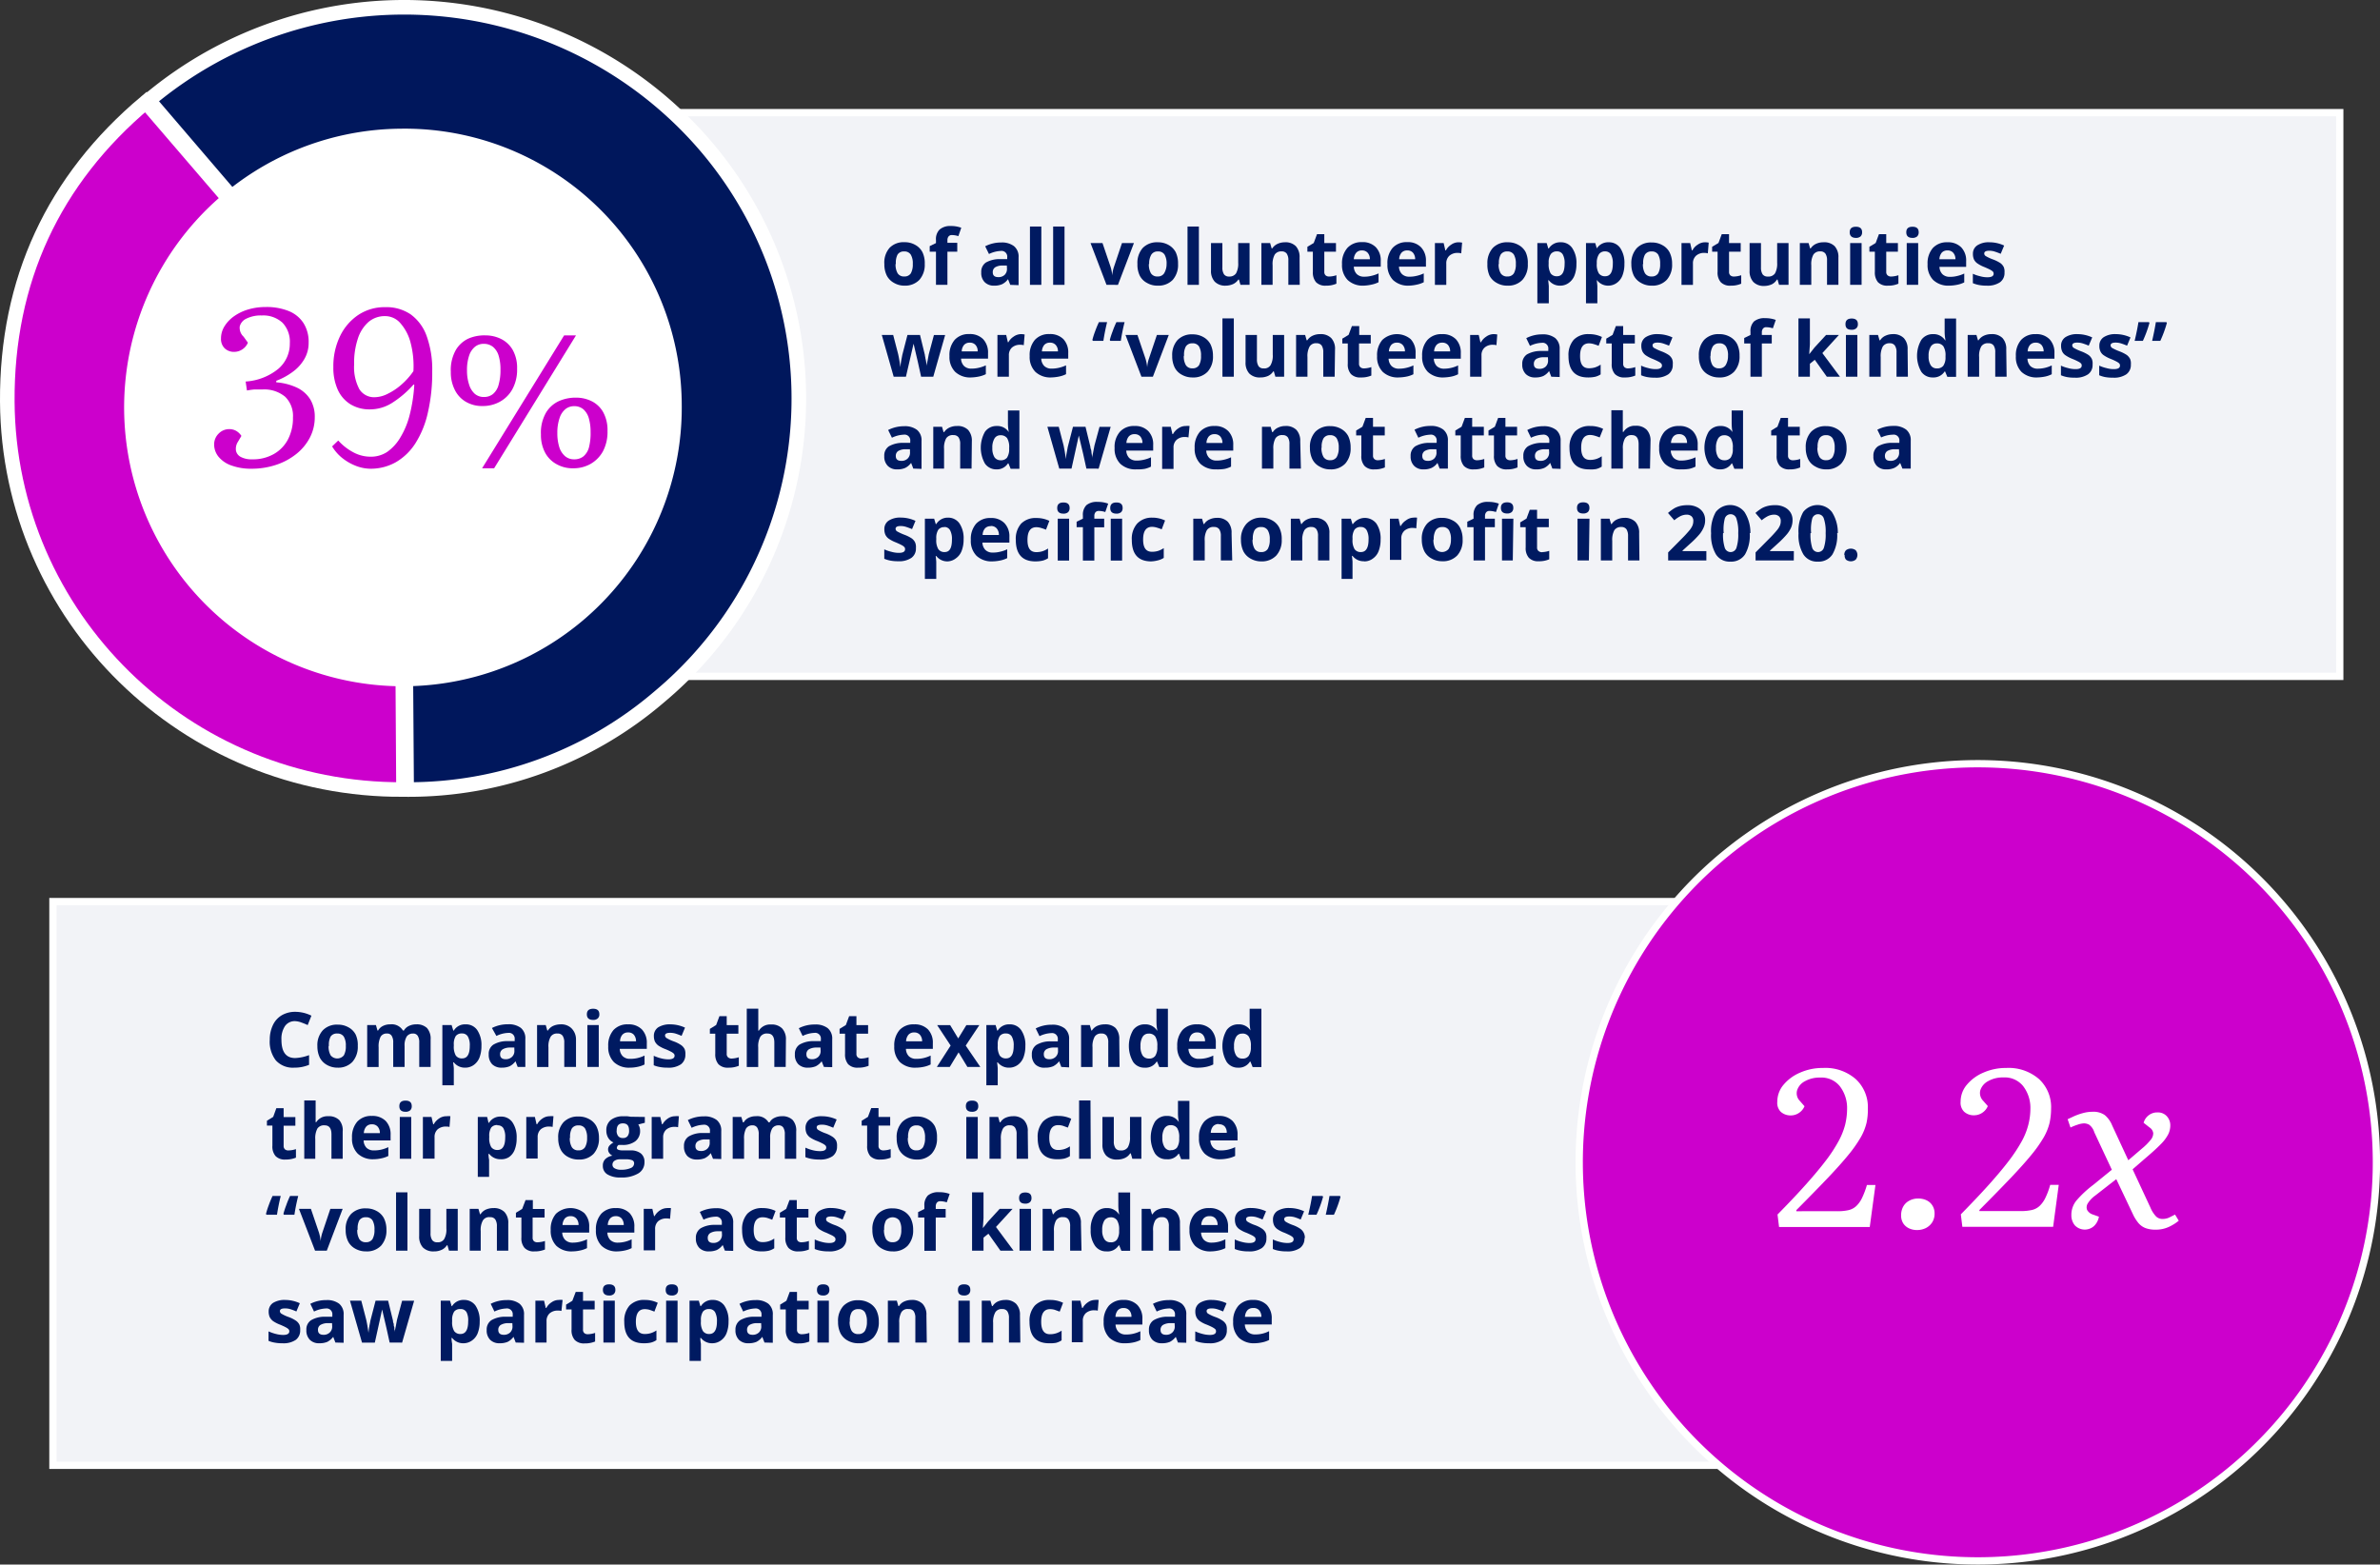 <svg xmlns="http://www.w3.org/2000/svg" viewBox="0 0 326.42 214.59"><rect x="0" y="0" width="326.42" height="214.59" fill="#333333" stroke="none"/><defs><style>.cls-1{fill:#f2f3f7;}.cls-2,.cls-7{fill:none;stroke:#fff;}.cls-3{fill:#001a61;}.cls-4{fill:#c0c;}.cls-5{fill:#fff;}.cls-6{fill:#00175c;}.cls-7{stroke-miterlimit:10;stroke-width:2px;}</style></defs><g id="Layer_2" data-name="Layer 2"><g id="Layer_1-2" data-name="Layer 1"><rect class="cls-1" x="7.26" y="123.66" width="238.4" height="77.32"/><rect class="cls-2" x="7.26" y="123.66" width="238.4" height="77.32"/><path class="cls-3" d="M40.48,140.06a1.62,1.62,0,0,0-1.39.67,3.13,3.13,0,0,0-.49,1.88c0,1.67.62,2.51,1.88,2.51a6.09,6.09,0,0,0,1.91-.4v1.33a5.25,5.25,0,0,1-2.06.39,3.13,3.13,0,0,1-2.5-1A4.19,4.19,0,0,1,37,142.6a4.58,4.58,0,0,1,.43-2,3.08,3.08,0,0,1,1.22-1.35,3.63,3.63,0,0,1,1.87-.47,5,5,0,0,1,2.19.53l-.51,1.29a8.93,8.93,0,0,0-.85-.35A2.73,2.73,0,0,0,40.48,140.06Z"/><path class="cls-3" d="M49.07,143.46a3.1,3.1,0,0,1-.74,2.19,2.66,2.66,0,0,1-2,.79,2.9,2.9,0,0,1-1.46-.36,2.44,2.44,0,0,1-1-1,3.57,3.57,0,0,1-.34-1.58,3,3,0,0,1,.74-2.18,2.67,2.67,0,0,1,2.06-.78,2.86,2.86,0,0,1,1.45.36,2.36,2.36,0,0,1,1,1A3.37,3.37,0,0,1,49.07,143.46Zm-4,0a2.38,2.38,0,0,0,.28,1.29,1.17,1.17,0,0,0,1.81,0,2.48,2.48,0,0,0,.27-1.29,2.34,2.34,0,0,0-.28-1.28,1,1,0,0,0-.9-.42,1,1,0,0,0-.91.42A2.42,2.42,0,0,0,45.11,143.46Z"/><path class="cls-3" d="M55.49,146.34H53.93V143a1.66,1.66,0,0,0-.21-.93.7.7,0,0,0-.65-.31.93.93,0,0,0-.87.44,2.9,2.9,0,0,0-.27,1.45v2.7H50.36V140.6h1.2l.21.74h.09a1.53,1.53,0,0,1,.66-.62,2.16,2.16,0,0,1,1-.22,1.79,1.79,0,0,1,1.74.84h.14a1.52,1.52,0,0,1,.68-.62,2.23,2.23,0,0,1,1-.22,2,2,0,0,1,1.48.5,2.19,2.19,0,0,1,.5,1.6v3.74H57.5V143a1.66,1.66,0,0,0-.21-.93.72.72,0,0,0-.65-.31,1,1,0,0,0-.86.41,2.31,2.31,0,0,0-.29,1.3Z"/><path class="cls-3" d="M63.82,146.44a1.92,1.92,0,0,1-1.58-.73h-.09c.06.47.09.75.09.83v2.32H60.67V140.6h1.27l.23.75h.07a1.79,1.79,0,0,1,1.62-.85,1.86,1.86,0,0,1,1.59.78,3.64,3.64,0,0,1,.58,2.18,4.36,4.36,0,0,1-.27,1.6,2.28,2.28,0,0,1-.77,1A2,2,0,0,1,63.82,146.44Zm-.46-4.69a1,1,0,0,0-.85.35,2.07,2.07,0,0,0-.27,1.18v.17a2.43,2.43,0,0,0,.27,1.32,1,1,0,0,0,.87.4c.7,0,1.05-.57,1.05-1.73a2.41,2.41,0,0,0-.26-1.27A.88.88,0,0,0,63.36,141.75Z"/><path class="cls-3" d="M71,146.34l-.3-.78h0a2.3,2.3,0,0,1-.81.69,2.77,2.77,0,0,1-1.09.19,1.79,1.79,0,0,1-1.3-.47,1.85,1.85,0,0,1-.47-1.35,1.5,1.5,0,0,1,.64-1.34,3.64,3.64,0,0,1,1.92-.48l1,0v-.25a.79.79,0,0,0-.89-.88,4,4,0,0,0-1.62.42L67.47,141a4.72,4.72,0,0,1,2.2-.51,2.72,2.72,0,0,1,1.77.5,1.84,1.84,0,0,1,.61,1.53v3.82Zm-.46-2.66-.61,0a2,2,0,0,0-1,.25.76.76,0,0,0-.34.68c0,.44.26.67.76.67a1.21,1.21,0,0,0,.87-.32,1.08,1.08,0,0,0,.33-.83Z"/><path class="cls-3" d="M79,146.34H77.39V143a1.66,1.66,0,0,0-.22-.93.8.8,0,0,0-.71-.31,1,1,0,0,0-.94.44,2.63,2.63,0,0,0-.3,1.45v2.7H73.66V140.6h1.19l.21.74h.09a1.69,1.69,0,0,1,.72-.63,2.52,2.52,0,0,1,1-.21,2,2,0,0,1,1.51.54A2.15,2.15,0,0,1,79,142.6Z"/><path class="cls-3" d="M80.49,139.12c0-.51.29-.76.86-.76s.85.25.85.76a.72.72,0,0,1-.22.57.9.9,0,0,1-.63.2C80.78,139.89,80.49,139.64,80.49,139.12Zm1.63,7.22H80.56V140.6h1.56Z"/><path class="cls-3" d="M86.36,146.44a3,3,0,0,1-2.16-.76,2.91,2.91,0,0,1-.78-2.17,3.2,3.2,0,0,1,.72-2.23,2.57,2.57,0,0,1,2-.78,2.52,2.52,0,0,1,1.89.69,2.62,2.62,0,0,1,.68,1.91v.76H85a1.51,1.51,0,0,0,.4,1,1.37,1.37,0,0,0,1,.37,4.4,4.4,0,0,0,1-.1,4.49,4.49,0,0,0,1-.35V146a3.6,3.6,0,0,1-.87.31A5.3,5.3,0,0,1,86.36,146.44Zm-.22-4.83a1,1,0,0,0-.78.31,1.43,1.43,0,0,0-.32.9h2.19a1.37,1.37,0,0,0-.3-.9A1,1,0,0,0,86.14,141.61Z"/><path class="cls-3" d="M94,144.63a1.61,1.61,0,0,1-.61,1.35,3,3,0,0,1-1.84.46,5.37,5.37,0,0,1-1.06-.09,3.63,3.63,0,0,1-.83-.24v-1.3a5.9,5.9,0,0,0,1,.35,4.19,4.19,0,0,0,1,.14c.57,0,.86-.17.86-.5a.41.41,0,0,0-.12-.3,1.71,1.71,0,0,0-.39-.26,8.07,8.07,0,0,0-.74-.34,4.4,4.4,0,0,1-1-.51,1.63,1.63,0,0,1-.45-.54,1.89,1.89,0,0,1-.14-.75,1.39,1.39,0,0,1,.59-1.19,3,3,0,0,1,1.68-.41,4.82,4.82,0,0,1,2,.45l-.47,1.13a7.73,7.73,0,0,0-.81-.31,2.45,2.45,0,0,0-.76-.11c-.47,0-.7.12-.7.37a.44.44,0,0,0,.23.36,5.27,5.27,0,0,0,1,.46,4.4,4.4,0,0,1,1,.51,1.55,1.55,0,0,1,.46.54A1.67,1.67,0,0,1,94,144.63Z"/><path class="cls-3" d="M100.33,145.19a3.36,3.36,0,0,0,1-.18v1.17a3.51,3.51,0,0,1-1.43.26,1.75,1.75,0,0,1-1.37-.48,2.08,2.08,0,0,1-.43-1.42v-2.76h-.74v-.66l.86-.53.45-1.21h1v1.22h1.6v1.18h-1.6v2.76a.59.59,0,0,0,.19.49A.71.71,0,0,0,100.33,145.19Z"/><path class="cls-3" d="M107.76,146.34H106.2V143c0-.83-.31-1.24-.92-1.24a1.06,1.06,0,0,0-1,.44,2.69,2.69,0,0,0-.29,1.45v2.7h-1.57v-8H104V140c0,.13,0,.43,0,.9l0,.46h.08a1.81,1.81,0,0,1,1.66-.84,2,2,0,0,1,1.53.54,2.15,2.15,0,0,1,.52,1.56Z"/><path class="cls-3" d="M113,146.34l-.31-.78h0a2.3,2.3,0,0,1-.81.69,2.77,2.77,0,0,1-1.09.19,1.79,1.79,0,0,1-1.3-.47,1.81,1.81,0,0,1-.47-1.35,1.52,1.52,0,0,1,.63-1.34,3.71,3.71,0,0,1,1.93-.48l1,0v-.25a.78.78,0,0,0-.89-.88,4,4,0,0,0-1.61.42l-.52-1.06a4.71,4.71,0,0,1,2.19-.51,2.71,2.71,0,0,1,1.77.5,1.85,1.85,0,0,1,.62,1.53v3.82Zm-.47-2.66-.6,0a2,2,0,0,0-1,.25.77.77,0,0,0-.33.68c0,.44.25.67.76.67a1.21,1.21,0,0,0,.87-.32,1.11,1.11,0,0,0,.32-.83Z"/><path class="cls-3" d="M118.13,145.19a3.47,3.47,0,0,0,1-.18v1.17a3.6,3.6,0,0,1-1.44.26,1.75,1.75,0,0,1-1.37-.48,2.08,2.08,0,0,1-.42-1.42v-2.76h-.75v-.66l.86-.53.45-1.21h1v1.22h1.6v1.18h-1.6v2.76a.59.59,0,0,0,.19.49A.71.71,0,0,0,118.13,145.19Z"/><path class="cls-3" d="M125.6,146.44a3,3,0,0,1-2.17-.76,2.91,2.91,0,0,1-.78-2.17,3.2,3.2,0,0,1,.72-2.23,2.58,2.58,0,0,1,2-.78,2.53,2.53,0,0,1,1.9.69,2.62,2.62,0,0,1,.67,1.91v.76h-3.69a1.5,1.5,0,0,0,.39,1,1.39,1.39,0,0,0,1,.37,4.46,4.46,0,0,0,1-.1,4.69,4.69,0,0,0,1-.35V146a3.67,3.67,0,0,1-.88.31A5.26,5.26,0,0,1,125.6,146.44Zm-.22-4.83a1,1,0,0,0-.78.31,1.5,1.5,0,0,0-.33.9h2.2a1.32,1.32,0,0,0-.31-.9A1,1,0,0,0,125.38,141.61Z"/><path class="cls-3" d="M130.38,143.41l-1.85-2.81h1.78l1.11,1.83,1.12-1.83h1.78l-1.87,2.81,2,2.93h-1.77l-1.21-2-1.21,2h-1.77Z"/><path class="cls-3" d="M138.42,146.44a1.92,1.92,0,0,1-1.58-.73h-.08c.05.47.08.75.08.83v2.32h-1.56V140.6h1.27l.22.75h.07a1.81,1.81,0,0,1,1.63-.85,1.85,1.85,0,0,1,1.58.78,3.58,3.58,0,0,1,.58,2.18,4.36,4.36,0,0,1-.27,1.6,2.28,2.28,0,0,1-.77,1A2,2,0,0,1,138.42,146.44Zm-.46-4.69a1,1,0,0,0-.84.35,2.06,2.06,0,0,0-.28,1.18v.17a2.43,2.43,0,0,0,.27,1.32,1,1,0,0,0,.87.4c.7,0,1.05-.57,1.05-1.73a2.41,2.41,0,0,0-.26-1.27A.88.88,0,0,0,138,141.75Z"/><path class="cls-3" d="M145.56,146.34l-.3-.78h0a2.41,2.41,0,0,1-.82.69,2.73,2.73,0,0,1-1.09.19A1.75,1.75,0,0,1,142,146a1.81,1.81,0,0,1-.48-1.35,1.5,1.5,0,0,1,.64-1.34,3.69,3.69,0,0,1,1.92-.48l1,0v-.25a.79.79,0,0,0-.89-.88,4,4,0,0,0-1.62.42l-.52-1.06a4.75,4.75,0,0,1,2.2-.51,2.71,2.71,0,0,1,1.77.5,1.84,1.84,0,0,1,.61,1.53v3.82Zm-.46-2.66-.61,0a2,2,0,0,0-1,.25.77.77,0,0,0-.33.68c0,.44.25.67.75.67a1.18,1.18,0,0,0,.87-.32,1.08,1.08,0,0,0,.33-.83Z"/><path class="cls-3" d="M153.55,146.34H152V143a1.58,1.58,0,0,0-.22-.93.79.79,0,0,0-.7-.31,1,1,0,0,0-.95.44,2.65,2.65,0,0,0-.29,1.45v2.7h-1.57V140.6h1.2l.21.74h.08a1.69,1.69,0,0,1,.72-.63,2.52,2.52,0,0,1,1.05-.21A2,2,0,0,1,153,141a2.19,2.19,0,0,1,.51,1.56Z"/><path class="cls-3" d="M157,146.44a1.84,1.84,0,0,1-1.59-.79,4.37,4.37,0,0,1,0-4.37,1.91,1.91,0,0,1,1.62-.78,1.87,1.87,0,0,1,1.65.84h.05a6.33,6.33,0,0,1-.12-1.15v-1.83h1.57v8H159l-.3-.75h-.07A1.76,1.76,0,0,1,157,146.44Zm.55-1.25a1,1,0,0,0,.88-.35,2.08,2.08,0,0,0,.3-1.18v-.17a2.33,2.33,0,0,0-.28-1.32,1.05,1.05,0,0,0-.93-.4.92.92,0,0,0-.81.44,2.33,2.33,0,0,0-.29,1.29,2.29,2.29,0,0,0,.29,1.27A1,1,0,0,0,157.53,145.19Z"/><path class="cls-3" d="M164.4,146.44a3,3,0,0,1-2.16-.76,2.91,2.91,0,0,1-.78-2.17,3.2,3.2,0,0,1,.72-2.23,2.57,2.57,0,0,1,2-.78,2.52,2.52,0,0,1,1.89.69,2.62,2.62,0,0,1,.68,1.91v.76H163a1.51,1.51,0,0,0,.4,1,1.37,1.37,0,0,0,1,.37,4.34,4.34,0,0,0,1-.1,4.76,4.76,0,0,0,1-.35V146a3.83,3.83,0,0,1-.88.31A5.3,5.3,0,0,1,164.4,146.44Zm-.22-4.83a1,1,0,0,0-.78.31,1.49,1.49,0,0,0-.32.9h2.19a1.27,1.27,0,0,0-.3-.9A1,1,0,0,0,164.18,141.61Z"/><path class="cls-3" d="M169.83,146.44a1.84,1.84,0,0,1-1.59-.79,4.37,4.37,0,0,1,0-4.37,1.91,1.91,0,0,1,1.62-.78,1.87,1.87,0,0,1,1.65.84h0a6.33,6.33,0,0,1-.12-1.15v-1.83H173v8h-1.2l-.3-.75h-.07A1.77,1.77,0,0,1,169.83,146.44Zm.54-1.25a1,1,0,0,0,.88-.35,2,2,0,0,0,.31-1.18v-.17a2.32,2.32,0,0,0-.29-1.32,1,1,0,0,0-.92-.4.92.92,0,0,0-.81.44,2.33,2.33,0,0,0-.29,1.29,2.21,2.21,0,0,0,.29,1.27A.94.94,0,0,0,170.37,145.19Z"/><path class="cls-3" d="M39.59,157.79a3.36,3.36,0,0,0,1-.18v1.17a3.58,3.58,0,0,1-1.43.26,1.74,1.74,0,0,1-1.37-.48,2,2,0,0,1-.43-1.42v-2.76h-.75v-.66l.86-.53L37.9,152h1v1.22h1.61v1.18H38.9v2.76a.62.62,0,0,0,.19.49A.73.73,0,0,0,39.59,157.79Z"/><path class="cls-3" d="M47,158.94H45.46v-3.35c0-.83-.31-1.24-.93-1.24a1.08,1.08,0,0,0-1,.44,2.79,2.79,0,0,0-.29,1.45v2.7H41.73v-8h1.56v1.62q0,.19,0,.9l0,.46h.08A1.82,1.82,0,0,1,45,153.1a2,2,0,0,1,1.54.54A2.15,2.15,0,0,1,47,155.2Z"/><path class="cls-3" d="M51.22,159a3,3,0,0,1-2.16-.77,2.87,2.87,0,0,1-.78-2.16,3.2,3.2,0,0,1,.72-2.23,2.58,2.58,0,0,1,2-.78,2.55,2.55,0,0,1,1.9.69,2.62,2.62,0,0,1,.67,1.91v.76H49.87a1.5,1.5,0,0,0,.39,1,1.39,1.39,0,0,0,1,.37,4.46,4.46,0,0,0,1-.1,4.91,4.91,0,0,0,1-.35v1.21a3.67,3.67,0,0,1-.88.31A5.3,5.3,0,0,1,51.22,159ZM51,154.21a1,1,0,0,0-.77.31,1.47,1.47,0,0,0-.33.9h2.2a1.3,1.3,0,0,0-.31-.9A1,1,0,0,0,51,154.21Z"/><path class="cls-3" d="M54.77,151.72c0-.51.28-.76.85-.76s.85.25.85.76a.75.75,0,0,1-.21.57.94.94,0,0,1-.64.2C55.05,152.49,54.77,152.23,54.77,151.72Zm1.63,7.22H54.83V153.2H56.4Z"/><path class="cls-3" d="M61.24,153.1a2.72,2.72,0,0,1,.53,0l-.12,1.47a1.58,1.58,0,0,0-.46-.05,1.7,1.7,0,0,0-1.17.38A1.4,1.4,0,0,0,59.6,156v2.92H58V153.2h1.18l.23,1h.08a2.25,2.25,0,0,1,.72-.78A1.74,1.74,0,0,1,61.24,153.1Z"/><path class="cls-3" d="M68.68,159a1.92,1.92,0,0,1-1.58-.73H67c0,.47.08.75.08.83v2.32H65.53V153.2h1.28L67,154h.07a1.79,1.79,0,0,1,1.62-.85,1.86,1.86,0,0,1,1.59.78,3.64,3.64,0,0,1,.58,2.18,4.27,4.27,0,0,1-.27,1.59,2.18,2.18,0,0,1-.77,1A1.94,1.94,0,0,1,68.68,159Zm-.46-4.69a1,1,0,0,0-.85.35,2.07,2.07,0,0,0-.27,1.18v.17a2.43,2.43,0,0,0,.27,1.32,1,1,0,0,0,.87.4c.7,0,1.05-.58,1.05-1.73a2.41,2.41,0,0,0-.26-1.27A.88.88,0,0,0,68.22,154.35Z"/><path class="cls-3" d="M75.38,153.1a2.66,2.66,0,0,1,.53,0l-.12,1.47a1.58,1.58,0,0,0-.46-.05,1.7,1.7,0,0,0-1.17.38,1.4,1.4,0,0,0-.42,1.08v2.92H72.18V153.2h1.18l.23,1h.08a2.25,2.25,0,0,1,.72-.78A1.74,1.74,0,0,1,75.38,153.1Z"/><path class="cls-3" d="M82.15,156.06a3.1,3.1,0,0,1-.73,2.19,2.68,2.68,0,0,1-2.06.79,2.9,2.9,0,0,1-1.46-.36,2.36,2.36,0,0,1-1-1,3.44,3.44,0,0,1-.34-1.58,3,3,0,0,1,.73-2.18,2.7,2.7,0,0,1,2.06-.78,2.9,2.9,0,0,1,1.46.36,2.36,2.36,0,0,1,1,1A3.49,3.49,0,0,1,82.15,156.06Zm-4,0a2.38,2.38,0,0,0,.28,1.29,1,1,0,0,0,.91.43,1,1,0,0,0,.9-.43,2.47,2.47,0,0,0,.28-1.29,2.43,2.43,0,0,0-.28-1.28,1,1,0,0,0-.91-.42,1,1,0,0,0-.9.42A2.32,2.32,0,0,0,78.19,156.06Z"/><path class="cls-3" d="M88.44,153.2v.8l-.9.23a1.6,1.6,0,0,1,.25.86,1.75,1.75,0,0,1-.65,1.44,2.79,2.79,0,0,1-1.78.51h-.29l-.23,0a.53.53,0,0,0-.24.41c0,.23.29.34.86.34h1a2.18,2.18,0,0,1,1.43.41,1.44,1.44,0,0,1,.5,1.19,1.74,1.74,0,0,1-.84,1.55,4.36,4.36,0,0,1-2.41.56,3.3,3.3,0,0,1-1.83-.42,1.33,1.33,0,0,1-.63-1.17A1.24,1.24,0,0,1,83,159a1.79,1.79,0,0,1,1-.49,1.13,1.13,0,0,1-.42-.34.81.81,0,0,1-.18-.5.78.78,0,0,1,.19-.54,2.15,2.15,0,0,1,.55-.43,1.57,1.57,0,0,1-.72-.63,1.92,1.92,0,0,1-.26-1,1.77,1.77,0,0,1,.61-1.45,2.65,2.65,0,0,1,1.74-.51,4.21,4.21,0,0,1,.57,0l.43.06ZM84,159.75a.55.55,0,0,0,.31.5,1.65,1.65,0,0,0,.87.19,3.16,3.16,0,0,0,1.32-.23.7.7,0,0,0,.47-.63.44.44,0,0,0-.28-.45,2.3,2.3,0,0,0-.87-.12H85a1.25,1.25,0,0,0-.72.2A.64.64,0,0,0,84,159.75Zm.57-4.67a1.18,1.18,0,0,0,.21.74.79.79,0,0,0,.65.27.76.76,0,0,0,.65-.27,1.18,1.18,0,0,0,.2-.74c0-.69-.28-1-.85-1S84.58,154.39,84.58,155.08Z"/><path class="cls-3" d="M92.58,153.1a2.66,2.66,0,0,1,.53,0L93,154.61a1.58,1.58,0,0,0-.46-.05,1.7,1.7,0,0,0-1.17.38,1.4,1.4,0,0,0-.42,1.08v2.92H89.38V153.2h1.18l.23,1h.08a2.25,2.25,0,0,1,.72-.78A1.74,1.74,0,0,1,92.58,153.1Z"/><path class="cls-3" d="M97.79,158.94l-.31-.78h0a2.3,2.3,0,0,1-.81.69,2.77,2.77,0,0,1-1.09.19,1.79,1.79,0,0,1-1.3-.47,1.85,1.85,0,0,1-.47-1.35,1.5,1.5,0,0,1,.64-1.34,3.64,3.64,0,0,1,1.92-.48l1,0v-.25a.79.79,0,0,0-.9-.88,4,4,0,0,0-1.61.42l-.52-1.06a4.71,4.71,0,0,1,2.19-.51,2.71,2.71,0,0,1,1.77.5,1.85,1.85,0,0,1,.62,1.53v3.82Zm-.46-2.66-.61,0a1.89,1.89,0,0,0-1,.25.76.76,0,0,0-.34.68c0,.44.26.66.76.66a1.2,1.2,0,0,0,.87-.31,1.08,1.08,0,0,0,.33-.83Z"/><path class="cls-3" d="M105.62,158.94h-1.56v-3.35a1.64,1.64,0,0,0-.21-.93.73.73,0,0,0-.65-.31,1,1,0,0,0-.88.44,2.9,2.9,0,0,0-.27,1.45v2.7h-1.56V153.2h1.19l.21.74H102a1.55,1.55,0,0,1,.67-.62,2.14,2.14,0,0,1,1-.22,1.8,1.8,0,0,1,1.74.84h.14a1.47,1.47,0,0,1,.68-.62,2.21,2.21,0,0,1,1-.22,2,2,0,0,1,1.47.5,2.15,2.15,0,0,1,.5,1.6v3.74h-1.56v-3.35a1.64,1.64,0,0,0-.21-.93.73.73,0,0,0-.66-.31,1,1,0,0,0-.85.41,2.31,2.31,0,0,0-.29,1.3Z"/><path class="cls-3" d="M114.8,157.23a1.61,1.61,0,0,1-.61,1.35,3,3,0,0,1-1.84.46,5.37,5.37,0,0,1-1.06-.09,4.22,4.22,0,0,1-.83-.24v-1.3a5.9,5.9,0,0,0,1,.35,4.11,4.11,0,0,0,1,.13c.57,0,.86-.16.86-.49a.41.41,0,0,0-.12-.3,1.71,1.71,0,0,0-.39-.26,8.07,8.07,0,0,0-.74-.34,4.88,4.88,0,0,1-1-.51,1.63,1.63,0,0,1-.45-.54,1.89,1.89,0,0,1-.14-.75,1.39,1.39,0,0,1,.59-1.19,3,3,0,0,1,1.68-.41,4.82,4.82,0,0,1,2,.45l-.47,1.13a7.73,7.73,0,0,0-.81-.31,2.45,2.45,0,0,0-.76-.11c-.47,0-.7.12-.7.37a.44.44,0,0,0,.23.36,5.27,5.27,0,0,0,1,.46,4.4,4.4,0,0,1,1,.51,1.46,1.46,0,0,1,.46.54A1.67,1.67,0,0,1,114.8,157.23Z"/><path class="cls-3" d="M121.16,157.79a3.42,3.42,0,0,0,1-.18v1.17a3.6,3.6,0,0,1-1.44.26,1.75,1.75,0,0,1-1.37-.48,2.08,2.08,0,0,1-.42-1.42v-2.76h-.75v-.66l.86-.53.45-1.21h1v1.22h1.6v1.18h-1.6v2.76a.59.59,0,0,0,.19.49A.71.71,0,0,0,121.16,157.79Z"/><path class="cls-3" d="M128.51,156.06a3.06,3.06,0,0,1-.74,2.19,2.65,2.65,0,0,1-2,.79,2.9,2.9,0,0,1-1.46-.36,2.44,2.44,0,0,1-1-1,3.57,3.57,0,0,1-.33-1.58,3,3,0,0,1,.73-2.18,2.68,2.68,0,0,1,2.06-.78,2.9,2.9,0,0,1,1.46.36,2.36,2.36,0,0,1,1,1A3.49,3.49,0,0,1,128.51,156.06Zm-4,0a2.38,2.38,0,0,0,.28,1.29,1,1,0,0,0,.91.43,1,1,0,0,0,.9-.43,2.48,2.48,0,0,0,.27-1.29,2.44,2.44,0,0,0-.27-1.28,1,1,0,0,0-.91-.42,1,1,0,0,0-.9.42A2.32,2.32,0,0,0,124.55,156.06Z"/><path class="cls-3" d="M132.47,151.72c0-.51.28-.76.85-.76s.85.25.85.76a.75.75,0,0,1-.21.57.94.94,0,0,1-.64.2C132.75,152.49,132.47,152.23,132.47,151.72Zm1.63,7.22h-1.57V153.2h1.57Z"/><path class="cls-3" d="M141,158.94h-1.57v-3.35a1.56,1.56,0,0,0-.22-.93.78.78,0,0,0-.7-.31,1,1,0,0,0-.95.44,2.74,2.74,0,0,0-.29,1.45v2.7h-1.56V153.2h1.19l.21.74h.09a1.58,1.58,0,0,1,.72-.63,2.48,2.48,0,0,1,1-.21,2,2,0,0,1,1.52.54,2.15,2.15,0,0,1,.52,1.56Z"/><path class="cls-3" d="M145,159c-1.79,0-2.68-1-2.68-2.94a3.11,3.11,0,0,1,.73-2.23,2.7,2.7,0,0,1,2.08-.77,4,4,0,0,1,1.79.39l-.46,1.21-.69-.25a2.3,2.3,0,0,0-.64-.09c-.81,0-1.22.57-1.22,1.73s.41,1.68,1.22,1.68a2.84,2.84,0,0,0,.84-.12,2.75,2.75,0,0,0,.77-.38v1.34a2.49,2.49,0,0,1-.77.34A4.38,4.38,0,0,1,145,159Z"/><path class="cls-3" d="M149.6,158.94H148v-8h1.56Z"/><path class="cls-3" d="M155.3,158.94l-.21-.74H155a1.65,1.65,0,0,1-.71.62,2.38,2.38,0,0,1-1.05.22,2,2,0,0,1-1.53-.54,2.19,2.19,0,0,1-.51-1.56V153.2h1.56v3.35a1.63,1.63,0,0,0,.22.93.81.81,0,0,0,.71.31,1.06,1.06,0,0,0,1-.44,2.74,2.74,0,0,0,.29-1.45v-2.7h1.56v5.74Z"/><path class="cls-3" d="M160,159a1.84,1.84,0,0,1-1.59-.79,4.37,4.37,0,0,1,0-4.37,1.91,1.91,0,0,1,1.62-.78,1.87,1.87,0,0,1,1.65.84h0a6.33,6.33,0,0,1-.12-1.15V151h1.57v8H162l-.3-.75h-.07A1.76,1.76,0,0,1,160,159Zm.55-1.25a1,1,0,0,0,.88-.35,2.08,2.08,0,0,0,.3-1.18v-.17a2.33,2.33,0,0,0-.28-1.32,1.05,1.05,0,0,0-.93-.4.92.92,0,0,0-.81.44,2.33,2.33,0,0,0-.29,1.29,2.29,2.29,0,0,0,.29,1.27A1,1,0,0,0,160.51,157.79Z"/><path class="cls-3" d="M167.38,159a3,3,0,0,1-2.16-.77,2.87,2.87,0,0,1-.78-2.16,3.2,3.2,0,0,1,.72-2.23,2.57,2.57,0,0,1,2-.78,2.52,2.52,0,0,1,1.89.69,2.62,2.62,0,0,1,.68,1.91v.76H166a1.51,1.51,0,0,0,.4,1,1.37,1.37,0,0,0,1,.37,4.4,4.4,0,0,0,1-.1,4.76,4.76,0,0,0,1-.35v1.21a3.83,3.83,0,0,1-.88.31A5.3,5.3,0,0,1,167.38,159Zm-.22-4.83a1,1,0,0,0-.78.31,1.47,1.47,0,0,0-.32.9h2.19a1.25,1.25,0,0,0-.3-.9A1,1,0,0,0,167.16,154.21Z"/><path class="cls-3" d="M36.48,166.5a10.53,10.53,0,0,1,.37-1.17c.17-.48.35-.9.53-1.29H38.5c-.22.91-.39,1.77-.51,2.57H36.55Zm2.39,0a10.91,10.91,0,0,1,.38-1.17,12.29,12.29,0,0,1,.53-1.29H40.9c-.23.91-.4,1.77-.52,2.57H38.94Z"/><path class="cls-3" d="M43.21,171.54,41,165.8h1.64l1.11,3.27a6,6,0,0,1,.23,1.17h0a4.6,4.6,0,0,1,.23-1.17l1.1-3.27H47l-2.18,5.74Z"/><path class="cls-3" d="M53,168.66a3.1,3.1,0,0,1-.73,2.19,2.68,2.68,0,0,1-2.06.79,2.9,2.9,0,0,1-1.46-.36,2.36,2.36,0,0,1-1-1,3.44,3.44,0,0,1-.34-1.58,3,3,0,0,1,.73-2.18,2.7,2.7,0,0,1,2.06-.78,2.9,2.9,0,0,1,1.46.36,2.42,2.42,0,0,1,1,1A3.49,3.49,0,0,1,53,168.66Zm-4,0a2.38,2.38,0,0,0,.28,1.29,1,1,0,0,0,.91.43,1,1,0,0,0,.9-.43,2.48,2.48,0,0,0,.27-1.29,2.44,2.44,0,0,0-.27-1.28,1,1,0,0,0-.91-.42,1,1,0,0,0-.9.42A2.32,2.32,0,0,0,49.06,168.66Z"/><path class="cls-3" d="M55.88,171.54H54.32v-8h1.56Z"/><path class="cls-3" d="M61.58,171.54l-.21-.74h-.08a1.65,1.65,0,0,1-.71.62,2.39,2.39,0,0,1-1.06.22A2,2,0,0,1,58,171.1a2.19,2.19,0,0,1-.51-1.56V165.8h1.56v3.35a1.63,1.63,0,0,0,.22.93.8.8,0,0,0,.71.31,1,1,0,0,0,.94-.44,2.63,2.63,0,0,0,.3-1.45v-2.7h1.56v5.74Z"/><path class="cls-3" d="M69.71,171.54H68.15v-3.35a1.66,1.66,0,0,0-.22-.93.79.79,0,0,0-.7-.31,1,1,0,0,0-1,.44,2.63,2.63,0,0,0-.3,1.45v2.7H64.42V165.8h1.2l.21.74h.08a1.69,1.69,0,0,1,.72-.63,2.52,2.52,0,0,1,1.05-.21,2,2,0,0,1,1.51.54,2.15,2.15,0,0,1,.52,1.56Z"/><path class="cls-3" d="M73.74,170.39a3.36,3.36,0,0,0,1-.18v1.17a3.58,3.58,0,0,1-1.43.26,1.74,1.74,0,0,1-1.37-.48,2,2,0,0,1-.43-1.42V167h-.75v-.66l.86-.53.46-1.21h1v1.22h1.61V167H73.05v2.76a.62.62,0,0,0,.19.49A.73.73,0,0,0,73.74,170.39Z"/><path class="cls-3" d="M78.47,171.64a3,3,0,0,1-2.16-.76,2.91,2.91,0,0,1-.78-2.17,3.2,3.2,0,0,1,.72-2.23,2.94,2.94,0,0,1,3.89-.09,2.62,2.62,0,0,1,.67,1.91v.76h-3.7a1.51,1.51,0,0,0,.4,1,1.4,1.4,0,0,0,1,.38,4.3,4.3,0,0,0,1-.11,4.76,4.76,0,0,0,1-.35v1.21a3.67,3.67,0,0,1-.88.31A5.3,5.3,0,0,1,78.47,171.64Zm-.22-4.83a1,1,0,0,0-.78.31,1.56,1.56,0,0,0-.32.9h2.2a1.32,1.32,0,0,0-.31-.9A1,1,0,0,0,78.25,166.81Z"/><path class="cls-3" d="M84.68,171.64a3,3,0,0,1-2.17-.76,2.91,2.91,0,0,1-.78-2.17,3.2,3.2,0,0,1,.73-2.23,2.57,2.57,0,0,1,2-.78,2.52,2.52,0,0,1,1.89.69A2.62,2.62,0,0,1,87,168.3v.76h-3.7a1.55,1.55,0,0,0,.39,1,1.41,1.41,0,0,0,1,.38,4.23,4.23,0,0,0,1.94-.46v1.21a3.6,3.6,0,0,1-.87.31A5.36,5.36,0,0,1,84.68,171.64Zm-.22-4.83a1,1,0,0,0-.78.31,1.43,1.43,0,0,0-.32.9h2.19a1.37,1.37,0,0,0-.3-.9A1,1,0,0,0,84.46,166.81Z"/><path class="cls-3" d="M91.49,165.7a2.72,2.72,0,0,1,.53,0l-.12,1.47a2,2,0,0,0-.46-.05,1.7,1.7,0,0,0-1.17.38,1.4,1.4,0,0,0-.42,1.08v2.92H88.29V165.8h1.18l.23,1h.08a2.25,2.25,0,0,1,.72-.78A1.82,1.82,0,0,1,91.49,165.7Z"/><path class="cls-3" d="M99.42,171.54l-.3-.78h0a2.3,2.3,0,0,1-.81.69,2.8,2.8,0,0,1-1.09.19,1.77,1.77,0,0,1-1.3-.47,1.81,1.81,0,0,1-.48-1.35,1.53,1.53,0,0,1,.64-1.34A3.71,3.71,0,0,1,98,168l1,0v-.25a.78.78,0,0,0-.89-.87,4,4,0,0,0-1.62.41l-.51-1.06a4.71,4.71,0,0,1,2.19-.51,2.71,2.71,0,0,1,1.77.5,1.85,1.85,0,0,1,.62,1.53v3.82ZM99,168.88l-.6,0a2,2,0,0,0-1,.25.77.77,0,0,0-.33.68c0,.44.25.67.76.67a1.21,1.21,0,0,0,.87-.32,1.1,1.1,0,0,0,.32-.83Z"/><path class="cls-3" d="M104.45,171.64q-2.67,0-2.67-2.94a3.15,3.15,0,0,1,.72-2.23,2.73,2.73,0,0,1,2.09-.77,4,4,0,0,1,1.78.39l-.46,1.21c-.24-.1-.47-.18-.68-.25a2.41,2.41,0,0,0-.64-.09c-.81,0-1.22.58-1.22,1.73s.41,1.68,1.22,1.68a2.84,2.84,0,0,0,.84-.12,3,3,0,0,0,.76-.37v1.33a2.44,2.44,0,0,1-.76.34A4.42,4.42,0,0,1,104.45,171.64Z"/><path class="cls-3" d="M109.94,170.39a3.36,3.36,0,0,0,1-.18v1.17a3.55,3.55,0,0,1-1.43.26,1.75,1.75,0,0,1-1.37-.48,2.08,2.08,0,0,1-.43-1.42V167h-.75v-.66l.87-.53.45-1.21h1v1.22h1.6V167h-1.6v2.76a.61.61,0,0,0,.18.49A.73.73,0,0,0,109.94,170.39Z"/><path class="cls-3" d="M116.08,169.83a1.59,1.59,0,0,1-.61,1.35,3,3,0,0,1-1.83.46,5.41,5.41,0,0,1-1.07-.09,3.63,3.63,0,0,1-.83-.24V170a5,5,0,0,0,1,.35,4,4,0,0,0,1,.14c.56,0,.85-.17.85-.5a.41.41,0,0,0-.12-.3,1.71,1.71,0,0,0-.39-.26l-.73-.34a4.52,4.52,0,0,1-1-.51,1.63,1.63,0,0,1-.45-.54,1.89,1.89,0,0,1-.14-.75,1.39,1.39,0,0,1,.59-1.19,3,3,0,0,1,1.68-.41,4.79,4.79,0,0,1,2,.45l-.47,1.13a7.73,7.73,0,0,0-.81-.31,2.45,2.45,0,0,0-.76-.11c-.46,0-.69.12-.69.37a.42.42,0,0,0,.22.36,5.13,5.13,0,0,0,1,.46,4.52,4.52,0,0,1,1,.51,1.55,1.55,0,0,1,.46.54A1.67,1.67,0,0,1,116.08,169.83Z"/><path class="cls-3" d="M125.24,168.66a3.1,3.1,0,0,1-.74,2.19,2.67,2.67,0,0,1-2.06.79,2.86,2.86,0,0,1-1.45-.36,2.38,2.38,0,0,1-1-1,3.44,3.44,0,0,1-.34-1.58,3,3,0,0,1,.73-2.18,2.7,2.7,0,0,1,2.06-.78,2.9,2.9,0,0,1,1.46.36,2.42,2.42,0,0,1,1,1A3.49,3.49,0,0,1,125.24,168.66Zm-4,0a2.47,2.47,0,0,0,.28,1.29,1,1,0,0,0,.91.43,1,1,0,0,0,.9-.43,2.38,2.38,0,0,0,.28-1.29,2.34,2.34,0,0,0-.28-1.28,1.19,1.19,0,0,0-1.81,0A2.41,2.41,0,0,0,121.27,168.66Z"/><path class="cls-3" d="M129.7,167h-1.36v4.56h-1.56V167h-.86v-.75l.86-.43v-.42a1.88,1.88,0,0,1,.48-1.43,2.23,2.23,0,0,1,1.55-.45,4,4,0,0,1,1.44.24l-.4,1.15a3,3,0,0,0-.88-.15.57.57,0,0,0-.48.2.81.81,0,0,0-.15.51v.35h1.36Z"/><path class="cls-3" d="M134.82,168.42l.69-.87,1.6-1.75h1.77l-2.28,2.49,2.41,3.25h-1.8l-1.65-2.33-.67.54v1.79h-1.57v-8h1.57v3.56l-.09,1.3Z"/><path class="cls-3" d="M139.77,164.32c0-.51.28-.76.85-.76s.85.25.85.76a.75.75,0,0,1-.21.57.94.94,0,0,1-.64.2C140.05,165.09,139.77,164.84,139.77,164.32Zm1.63,7.22h-1.57V165.8h1.57Z"/><path class="cls-3" d="M148.33,171.54h-1.56v-3.35a1.57,1.57,0,0,0-.23-.93.78.78,0,0,0-.7-.31,1,1,0,0,0-1,.44,2.74,2.74,0,0,0-.29,1.45v2.7H143V165.8h1.19l.21.74h.09a1.58,1.58,0,0,1,.72-.63,2.48,2.48,0,0,1,1-.21,2,2,0,0,1,1.52.54,2.15,2.15,0,0,1,.52,1.56Z"/><path class="cls-3" d="M151.75,171.64a1.84,1.84,0,0,1-1.58-.79,3.54,3.54,0,0,1-.58-2.17,3.64,3.64,0,0,1,.59-2.2,1.91,1.91,0,0,1,1.61-.78,1.88,1.88,0,0,1,1.66.84h.05a6.33,6.33,0,0,1-.12-1.15v-1.83H155v8h-1.2l-.3-.75h-.07A1.79,1.79,0,0,1,151.75,171.64Zm.55-1.25a1,1,0,0,0,.88-.35,2,2,0,0,0,.31-1.18v-.17a2.34,2.34,0,0,0-.29-1.32,1,1,0,0,0-.92-.4,1,1,0,0,0-.82.44,2.42,2.42,0,0,0-.29,1.29,2.18,2.18,0,0,0,.3,1.27A.94.94,0,0,0,152.3,170.39Z"/><path class="cls-3" d="M161.87,171.54h-1.56v-3.35a1.58,1.58,0,0,0-.22-.93.79.79,0,0,0-.7-.31,1,1,0,0,0-.95.44,2.65,2.65,0,0,0-.29,1.45v2.7h-1.57V165.8h1.2l.21.74h.09a1.58,1.58,0,0,1,.72-.63,2.44,2.44,0,0,1,1-.21,2,2,0,0,1,1.52.54,2.19,2.19,0,0,1,.51,1.56Z"/><path class="cls-3" d="M166.08,171.64a3,3,0,0,1-2.17-.76,3,3,0,0,1-.77-2.17,3.2,3.2,0,0,1,.72-2.23,2.57,2.57,0,0,1,2-.78,2.52,2.52,0,0,1,1.89.69,2.62,2.62,0,0,1,.68,1.91v.76h-3.7a1.55,1.55,0,0,0,.39,1,1.41,1.41,0,0,0,1,.38,4.23,4.23,0,0,0,1.94-.46v1.21a3.6,3.6,0,0,1-.87.31A5.36,5.36,0,0,1,166.08,171.64Zm-.22-4.83a1,1,0,0,0-.78.31,1.43,1.43,0,0,0-.32.9H167a1.37,1.37,0,0,0-.3-.9A1,1,0,0,0,165.86,166.81Z"/><path class="cls-3" d="M173.69,169.83a1.59,1.59,0,0,1-.62,1.35,3,3,0,0,1-1.83.46,5.3,5.3,0,0,1-1.06-.09,3.63,3.63,0,0,1-.83-.24V170a5.12,5.12,0,0,0,1,.35,4.19,4.19,0,0,0,1,.14c.57,0,.85-.17.85-.5a.4.4,0,0,0-.11-.3,1.71,1.71,0,0,0-.39-.26c-.18-.09-.43-.21-.74-.34a4.4,4.4,0,0,1-1-.51,1.51,1.51,0,0,1-.45-.54,1.89,1.89,0,0,1-.14-.75,1.39,1.39,0,0,1,.59-1.19,3,3,0,0,1,1.68-.41,4.82,4.82,0,0,1,2,.45l-.48,1.13a6.85,6.85,0,0,0-.8-.31,2.52,2.52,0,0,0-.77-.11c-.46,0-.69.12-.69.37a.44.44,0,0,0,.23.36,4.94,4.94,0,0,0,1,.46,4.4,4.4,0,0,1,1,.51,1.55,1.55,0,0,1,.46.54A1.67,1.67,0,0,1,173.69,169.83Z"/><path class="cls-3" d="M178.91,169.83a1.59,1.59,0,0,1-.62,1.35,3,3,0,0,1-1.83.46,5.48,5.48,0,0,1-1.07-.09,3.55,3.55,0,0,1-.82-.24V170a5.12,5.12,0,0,0,1,.35,4,4,0,0,0,1,.14c.57,0,.85-.17.85-.5a.44.44,0,0,0-.11-.3,2.35,2.35,0,0,0-.39-.26c-.18-.09-.43-.21-.74-.34a4.4,4.4,0,0,1-1-.51,1.42,1.42,0,0,1-.45-.54,1.89,1.89,0,0,1-.14-.75,1.39,1.39,0,0,1,.59-1.19,3,3,0,0,1,1.68-.41,4.75,4.75,0,0,1,2,.45l-.47,1.13a6.85,6.85,0,0,0-.8-.31,2.52,2.52,0,0,0-.77-.11c-.46,0-.69.12-.69.37a.45.45,0,0,0,.22.36,5.47,5.47,0,0,0,1,.46,4.4,4.4,0,0,1,1,.51,1.46,1.46,0,0,1,.61,1.27Z"/><path class="cls-3" d="M181.46,164.15a15.33,15.33,0,0,1-.9,2.46h-1.13c.24-1,.41-1.87.52-2.57h1.44Zm2.39,0a15.33,15.33,0,0,1-.9,2.46h-1.12c.23-1,.4-1.87.51-2.57h1.44Z"/><path class="cls-3" d="M41.17,182.43a1.59,1.59,0,0,1-.61,1.35,3,3,0,0,1-1.83.46,5.41,5.41,0,0,1-1.07-.09,3.63,3.63,0,0,1-.83-.24v-1.3a5.9,5.9,0,0,0,1,.35,4.19,4.19,0,0,0,1,.14c.56,0,.85-.17.85-.5a.41.41,0,0,0-.12-.3,1.71,1.71,0,0,0-.39-.26c-.18-.1-.43-.21-.73-.34a4.52,4.52,0,0,1-1-.51,1.63,1.63,0,0,1-.45-.54,1.89,1.89,0,0,1-.14-.75,1.39,1.39,0,0,1,.59-1.19,3,3,0,0,1,1.68-.41,4.79,4.79,0,0,1,2,.45l-.47,1.13a7.73,7.73,0,0,0-.81-.31,2.45,2.45,0,0,0-.76-.11c-.46,0-.69.12-.69.37a.42.42,0,0,0,.22.36,5.13,5.13,0,0,0,1,.46,4.52,4.52,0,0,1,1,.51,1.46,1.46,0,0,1,.46.54A1.67,1.67,0,0,1,41.17,182.43Z"/><path class="cls-3" d="M46,184.14l-.3-.78h0a2.49,2.49,0,0,1-.81.69,2.8,2.8,0,0,1-1.09.19,1.75,1.75,0,0,1-1.3-.47,1.81,1.81,0,0,1-.48-1.35,1.5,1.5,0,0,1,.64-1.34,3.69,3.69,0,0,1,1.92-.48l1,0v-.25a.79.79,0,0,0-.89-.88,4,4,0,0,0-1.62.42l-.51-1.06a4.68,4.68,0,0,1,2.19-.51,2.71,2.71,0,0,1,1.77.5,1.84,1.84,0,0,1,.61,1.53v3.82Zm-.46-2.66-.6,0a2,2,0,0,0-1,.25.77.77,0,0,0-.33.68c0,.44.25.67.76.67a1.17,1.17,0,0,0,.86-.32,1.08,1.08,0,0,0,.33-.83Z"/><path class="cls-3" d="M53.44,184.14l-.44-2-.59-2.53h0l-1,4.54H49.65L48,178.4h1.55l.66,2.54c.11.46.22,1.08.33,1.88h0a9,9,0,0,1,.18-1.23l.08-.44.71-2.75h1.72l.67,2.75c0,.08,0,.19.07.34s0,.3.08.46,0,.33.08.49a3.29,3.29,0,0,1,0,.38h0c0-.24.09-.58.17-1s.13-.72.17-.87l.68-2.54H56.8l-1.65,5.74Z"/><path class="cls-3" d="M63.6,184.24a1.92,1.92,0,0,1-1.59-.73h-.08c0,.47.08.75.08.83v2.32H60.45V178.4h1.27l.22.75H62a1.81,1.81,0,0,1,1.63-.85,1.88,1.88,0,0,1,1.59.78,3.64,3.64,0,0,1,.57,2.18,4.27,4.27,0,0,1-.27,1.59,2.19,2.19,0,0,1-.77,1A2,2,0,0,1,63.6,184.24Zm-.47-4.69a1,1,0,0,0-.84.35,2.06,2.06,0,0,0-.28,1.18v.17a2.33,2.33,0,0,0,.28,1.32,1,1,0,0,0,.86.4c.71,0,1.06-.58,1.06-1.73A2.51,2.51,0,0,0,64,180,.9.9,0,0,0,63.13,179.55Z"/><path class="cls-3" d="M70.73,184.14l-.3-.78h0a2.3,2.3,0,0,1-.81.69,2.8,2.8,0,0,1-1.09.19,1.77,1.77,0,0,1-1.3-.47,1.81,1.81,0,0,1-.48-1.35,1.53,1.53,0,0,1,.64-1.34,3.71,3.71,0,0,1,1.93-.48l1,0v-.25a.79.79,0,0,0-.89-.88,4,4,0,0,0-1.62.42l-.51-1.06a4.71,4.71,0,0,1,2.19-.51,2.71,2.71,0,0,1,1.77.5,1.84,1.84,0,0,1,.61,1.53v3.82Zm-.46-2.66-.6,0a2,2,0,0,0-1,.25.77.77,0,0,0-.33.68c0,.44.25.67.76.67a1.21,1.21,0,0,0,.87-.32,1.11,1.11,0,0,0,.32-.83Z"/><path class="cls-3" d="M76.63,178.3a2.6,2.6,0,0,1,.53,0L77,179.81a1.54,1.54,0,0,0-.46-.05,1.65,1.65,0,0,0-1.16.38,1.4,1.4,0,0,0-.42,1.08v2.92H73.43V178.4h1.19l.23,1h.08a2.07,2.07,0,0,1,.72-.78A1.73,1.73,0,0,1,76.63,178.3Z"/><path class="cls-3" d="M80.62,183a3.36,3.36,0,0,0,1-.18V184a3.58,3.58,0,0,1-1.43.26,1.75,1.75,0,0,1-1.37-.48,2,2,0,0,1-.43-1.42v-2.76h-.75v-.66l.86-.53.46-1.21h1v1.22h1.6v1.18h-1.6v2.76a.61.61,0,0,0,.18.49A.73.73,0,0,0,80.62,183Z"/><path class="cls-3" d="M82.69,176.92c0-.51.29-.76.85-.76s.86.25.86.76a.76.76,0,0,1-.22.57.91.91,0,0,1-.64.2C83,177.69,82.69,177.43,82.69,176.92Zm1.63,7.22H82.76V178.4h1.56Z"/><path class="cls-3" d="M88.29,184.24q-2.67,0-2.67-2.94a3.15,3.15,0,0,1,.72-2.23,2.72,2.72,0,0,1,2.09-.77,4,4,0,0,1,1.78.39l-.46,1.21c-.24-.1-.47-.18-.68-.25a2.41,2.41,0,0,0-.64-.09c-.81,0-1.22.58-1.22,1.73s.41,1.68,1.22,1.68a2.84,2.84,0,0,0,.84-.12,3,3,0,0,0,.76-.37v1.33a2.44,2.44,0,0,1-.76.34A4.42,4.42,0,0,1,88.29,184.24Z"/><path class="cls-3" d="M91.3,176.92c0-.51.28-.76.85-.76s.85.25.85.76a.75.75,0,0,1-.21.57.93.93,0,0,1-.64.2C91.58,177.69,91.3,177.43,91.3,176.92Zm1.63,7.22H91.36V178.4h1.57Z"/><path class="cls-3" d="M97.72,184.24a1.92,1.92,0,0,1-1.59-.73h-.08c0,.47.08.75.08.83v2.32H94.57V178.4h1.27l.22.75h.07a1.81,1.81,0,0,1,1.63-.85,1.88,1.88,0,0,1,1.59.78,3.64,3.64,0,0,1,.57,2.18,4.27,4.27,0,0,1-.27,1.59,2.19,2.19,0,0,1-.77,1A2,2,0,0,1,97.72,184.24Zm-.47-4.69a1,1,0,0,0-.84.35,2.06,2.06,0,0,0-.28,1.18v.17a2.33,2.33,0,0,0,.28,1.32,1,1,0,0,0,.86.4c.71,0,1.06-.58,1.06-1.73a2.51,2.51,0,0,0-.26-1.27A.9.9,0,0,0,97.25,179.55Z"/><path class="cls-3" d="M104.85,184.14l-.3-.78h0a2.3,2.3,0,0,1-.81.69,2.8,2.8,0,0,1-1.09.19,1.77,1.77,0,0,1-1.3-.47,1.81,1.81,0,0,1-.48-1.35,1.53,1.53,0,0,1,.64-1.34,3.71,3.71,0,0,1,1.93-.48l1,0v-.25a.79.79,0,0,0-.89-.88,4,4,0,0,0-1.62.42l-.51-1.06a4.71,4.71,0,0,1,2.19-.51,2.71,2.71,0,0,1,1.77.5,1.84,1.84,0,0,1,.61,1.53v3.82Zm-.46-2.66-.6,0a2,2,0,0,0-1,.25.77.77,0,0,0-.33.68c0,.44.25.67.76.67a1.21,1.21,0,0,0,.87-.32,1.11,1.11,0,0,0,.32-.83Z"/><path class="cls-3" d="M110,183a3.36,3.36,0,0,0,1-.18V184a3.55,3.55,0,0,1-1.43.26,1.75,1.75,0,0,1-1.37-.48,2.08,2.08,0,0,1-.43-1.42v-2.76H107v-.66l.86-.53.45-1.21h1v1.22h1.6v1.18h-1.6v2.76a.61.61,0,0,0,.18.49A.73.73,0,0,0,110,183Z"/><path class="cls-3" d="M112.05,176.92c0-.51.28-.76.85-.76s.85.25.85.76a.72.72,0,0,1-.22.57.9.9,0,0,1-.63.2C112.33,177.69,112.05,177.43,112.05,176.92Zm1.63,7.22h-1.57V178.4h1.57Z"/><path class="cls-3" d="M120.53,181.26a3.1,3.1,0,0,1-.74,2.19,2.67,2.67,0,0,1-2.06.79,2.86,2.86,0,0,1-1.45-.36,2.38,2.38,0,0,1-1-1,3.44,3.44,0,0,1-.34-1.58,3,3,0,0,1,.73-2.18,2.7,2.7,0,0,1,2.06-.78,2.9,2.9,0,0,1,1.46.36,2.36,2.36,0,0,1,1,1A3.49,3.49,0,0,1,120.53,181.26Zm-4,0a2.47,2.47,0,0,0,.28,1.29,1,1,0,0,0,.91.43,1,1,0,0,0,.9-.43,2.47,2.47,0,0,0,.28-1.29,2.43,2.43,0,0,0-.28-1.28,1,1,0,0,0-.91-.42,1,1,0,0,0-.9.42A2.32,2.32,0,0,0,116.56,181.26Z"/><path class="cls-3" d="M127.11,184.14h-1.57v-3.35a1.56,1.56,0,0,0-.22-.93.78.78,0,0,0-.7-.31,1,1,0,0,0-1,.44,2.74,2.74,0,0,0-.29,1.45v2.7h-1.56V178.4H123l.21.74h.09a1.58,1.58,0,0,1,.72-.63,2.48,2.48,0,0,1,1-.21,2,2,0,0,1,1.52.54,2.15,2.15,0,0,1,.52,1.56Z"/><path class="cls-3" d="M131.38,176.92c0-.51.28-.76.85-.76s.85.25.85.76a.75.75,0,0,1-.21.57.93.93,0,0,1-.64.2C131.66,177.69,131.38,177.43,131.38,176.92Zm1.63,7.22h-1.56V178.4H133Z"/><path class="cls-3" d="M139.94,184.14h-1.56v-3.35a1.63,1.63,0,0,0-.22-.93.8.8,0,0,0-.71-.31,1,1,0,0,0-.94.44,2.63,2.63,0,0,0-.3,1.45v2.7h-1.56V178.4h1.19l.21.74h.09a1.69,1.69,0,0,1,.72-.63,2.52,2.52,0,0,1,1-.21,2,2,0,0,1,1.51.54,2.15,2.15,0,0,1,.52,1.56Z"/><path class="cls-3" d="M143.88,184.24c-1.79,0-2.68-1-2.68-2.94a3.11,3.11,0,0,1,.73-2.23,2.72,2.72,0,0,1,2.09-.77,4,4,0,0,1,1.78.39l-.46,1.21-.69-.25a2.28,2.28,0,0,0-.63-.09c-.82,0-1.22.58-1.22,1.73S143.2,183,144,183a2.73,2.73,0,0,0,.83-.12,2.86,2.86,0,0,0,.77-.37v1.33a2.55,2.55,0,0,1-.76.34A4.48,4.48,0,0,1,143.88,184.24Z"/><path class="cls-3" d="M150.15,178.3a2.66,2.66,0,0,1,.53,0l-.12,1.47a1.58,1.58,0,0,0-.46-.05,1.7,1.7,0,0,0-1.17.38,1.4,1.4,0,0,0-.42,1.08v2.92H147V178.4h1.18l.23,1h.08a2.25,2.25,0,0,1,.72-.78A1.74,1.74,0,0,1,150.15,178.3Z"/><path class="cls-3" d="M154.31,184.24a3,3,0,0,1-2.16-.76,2.91,2.91,0,0,1-.78-2.17,3.2,3.2,0,0,1,.72-2.23,2.57,2.57,0,0,1,2-.78A2.52,2.52,0,0,1,156,179a2.62,2.62,0,0,1,.68,1.91v.76H153a1.51,1.51,0,0,0,.4,1,1.37,1.37,0,0,0,1,.37,4.34,4.34,0,0,0,1-.1,4.76,4.76,0,0,0,1-.35v1.21a3.83,3.83,0,0,1-.88.31A5.3,5.3,0,0,1,154.31,184.24Zm-.22-4.83a1,1,0,0,0-.78.31,1.47,1.47,0,0,0-.32.9h2.19a1.25,1.25,0,0,0-.3-.9A1,1,0,0,0,154.09,179.41Z"/><path class="cls-3" d="M161.56,184.14l-.3-.78h0a2.49,2.49,0,0,1-.81.69,2.8,2.8,0,0,1-1.09.19,1.77,1.77,0,0,1-1.3-.47,1.81,1.81,0,0,1-.48-1.35,1.5,1.5,0,0,1,.64-1.34,3.71,3.71,0,0,1,1.93-.48l1,0v-.25a.79.79,0,0,0-.89-.88,4,4,0,0,0-1.62.42l-.51-1.06a4.68,4.68,0,0,1,2.19-.51,2.71,2.71,0,0,1,1.77.5,1.84,1.84,0,0,1,.61,1.53v3.82Zm-.46-2.66-.6,0a2,2,0,0,0-1,.25.77.77,0,0,0-.33.68c0,.44.25.67.76.67a1.17,1.17,0,0,0,.86-.32,1.08,1.08,0,0,0,.33-.83Z"/><path class="cls-3" d="M168.26,182.43a1.59,1.59,0,0,1-.61,1.35,3,3,0,0,1-1.83.46,5.41,5.41,0,0,1-1.07-.09,3.55,3.55,0,0,1-.82-.24v-1.3a5.59,5.59,0,0,0,1,.35,4,4,0,0,0,1,.14c.57,0,.85-.17.85-.5a.44.44,0,0,0-.11-.3,2.35,2.35,0,0,0-.39-.26c-.19-.1-.43-.21-.74-.34a4.18,4.18,0,0,1-1-.51,1.42,1.42,0,0,1-.45-.54,1.73,1.73,0,0,1-.15-.75,1.37,1.37,0,0,1,.6-1.19,2.93,2.93,0,0,1,1.68-.41,4.75,4.75,0,0,1,2,.45l-.47,1.13a7.73,7.73,0,0,0-.81-.31,2.45,2.45,0,0,0-.76-.11c-.46,0-.69.12-.69.37a.42.42,0,0,0,.22.36,5.47,5.47,0,0,0,1,.46,4.29,4.29,0,0,1,1,.51,1.46,1.46,0,0,1,.46.54A1.67,1.67,0,0,1,168.26,182.43Z"/><path class="cls-3" d="M172.08,184.24a3,3,0,0,1-2.17-.76,2.91,2.91,0,0,1-.78-2.17,3.15,3.15,0,0,1,.73-2.23,2.55,2.55,0,0,1,2-.78,2.52,2.52,0,0,1,1.89.69,2.62,2.62,0,0,1,.67,1.91v.76h-3.69a1.55,1.55,0,0,0,.39,1,1.39,1.39,0,0,0,1,.37,4.06,4.06,0,0,0,1.94-.45v1.21a3.6,3.6,0,0,1-.87.31A5.43,5.43,0,0,1,172.08,184.24Zm-.22-4.83a1,1,0,0,0-.78.31,1.47,1.47,0,0,0-.33.9H173a1.35,1.35,0,0,0-.3-.9A1,1,0,0,0,171.86,179.41Z"/><path class="cls-4" d="M271.26,214.09a54.67,54.67,0,1,0-54.67-54.66,54.66,54.66,0,0,0,54.67,54.66"/><path class="cls-2" d="M271.26,214.09a54.67,54.67,0,1,0-54.67-54.66A54.66,54.66,0,0,0,271.26,214.09Z"/><path class="cls-5" d="M243.76,151.1a3.57,3.57,0,0,1,.85-2.31,6,6,0,0,1,2.3-1.68,7.65,7.65,0,0,1,3.11-.63,6.33,6.33,0,0,1,4.5,1.53,5.23,5.23,0,0,1,1.66,4.05A8.69,8.69,0,0,1,256,154a7.65,7.65,0,0,1-.8,2,17.94,17.94,0,0,1-1.68,2.39q-1.1,1.35-2.85,3.19c-1.17,1.23-2.61,2.7-4.3,4.4v.15H252a6.7,6.7,0,0,0,1.53-.15,2.31,2.31,0,0,0,1.06-.56,3.77,3.77,0,0,0,.78-1.09,11.3,11.3,0,0,0,.68-1.8h1.17l-.78,5.76H244l-.21-1.71q2.28-2.31,3.91-4.14c1.09-1.22,2-2.31,2.72-3.26a20.39,20.39,0,0,0,1.72-2.62,10,10,0,0,0,.92-2.28,9.39,9.39,0,0,0,.27-2.16,4.9,4.9,0,0,0-1-3.14,3.22,3.22,0,0,0-2.68-1.18,4.08,4.08,0,0,0-2.12.51,2.13,2.13,0,0,0-1.06,1.26,1.49,1.49,0,0,0,.39,1.44l.63.72a2,2,0,0,1-.75.91,2,2,0,0,1-1.11.35,2,2,0,0,1-1.4-.5A1.73,1.73,0,0,1,243.76,151.1Z"/><path class="cls-5" d="M260.74,166.7a2.46,2.46,0,0,1,.28-1.19,2,2,0,0,1,.83-.82,2.46,2.46,0,0,1,1.23-.3,2.61,2.61,0,0,1,1.17.25,1.9,1.9,0,0,1,.79.72,2,2,0,0,1,.29,1.07,2.22,2.22,0,0,1-.33,1.23,2.25,2.25,0,0,1-.87.78,2.68,2.68,0,0,1-1.2.27,2.48,2.48,0,0,1-1.16-.26,1.89,1.89,0,0,1-.76-.69A2,2,0,0,1,260.74,166.7Z"/><path class="cls-5" d="M268.9,151.1a3.57,3.57,0,0,1,.85-2.31,6,6,0,0,1,2.3-1.68,7.65,7.65,0,0,1,3.11-.63,6.36,6.36,0,0,1,4.5,1.53,5.23,5.23,0,0,1,1.65,4.05,9.33,9.33,0,0,1-.2,1.92,7.65,7.65,0,0,1-.8,2,17.94,17.94,0,0,1-1.68,2.39q-1.1,1.35-2.85,3.19c-1.17,1.23-2.61,2.7-4.3,4.4v.15h5.67a6.77,6.77,0,0,0,1.53-.15,2.31,2.31,0,0,0,1.06-.56,3.77,3.77,0,0,0,.78-1.09,10.48,10.48,0,0,0,.67-1.8h1.17l-.77,5.76H269.14l-.21-1.71c1.51-1.54,2.82-2.92,3.91-4.14s2-2.31,2.72-3.26a21.51,21.51,0,0,0,1.72-2.62,9.5,9.5,0,0,0,.91-2.28,8.89,8.89,0,0,0,.28-2.16,4.9,4.9,0,0,0-1-3.14,3.24,3.24,0,0,0-2.68-1.18,4.06,4.06,0,0,0-2.12.51,2.18,2.18,0,0,0-1.07,1.26,1.52,1.52,0,0,0,.4,1.44l.63.72a2,2,0,0,1-.75.91,2,2,0,0,1-1.12.35,1.94,1.94,0,0,1-1.39-.5A1.73,1.73,0,0,1,268.9,151.1Z"/><path class="cls-5" d="M291.9,159.14l1.89-1.62a8,8,0,0,0,1.17-1.17,1.41,1.41,0,0,0,.36-.93,1.1,1.1,0,0,0-.51-.78L294,154a1.9,1.9,0,0,1,.66-1,1.87,1.87,0,0,1,1.23-.42,1.64,1.64,0,0,1,1.31.54,1.83,1.83,0,0,1,.46,1.23,2.77,2.77,0,0,1-.27,1.2,5.51,5.51,0,0,1-1,1.35q-.75.78-2.31,2.1l-1.59,1.38,2.43,5.22a4.06,4.06,0,0,0,.81,1.27,1.28,1.28,0,0,0,.87.32,2.11,2.11,0,0,0,.92-.2l.79-.4.51.84a6.19,6.19,0,0,1-1.36.85,4.23,4.23,0,0,1-1.82.38,3.85,3.85,0,0,1-1.36-.21,2.4,2.4,0,0,1-1-.71,5.54,5.54,0,0,1-.78-1.27l-2.25-4.74L287.34,164a3.76,3.76,0,0,0-1,1.06,1,1,0,0,0-.09.89,1.35,1.35,0,0,0,.78.63l.84.3a2.33,2.33,0,0,1-.66,1.27,1.89,1.89,0,0,1-2.65-.09,2.16,2.16,0,0,1-.47-1.39,3.1,3.1,0,0,1,.69-2,14.5,14.5,0,0,1,2.28-2.13l2.58-2.1-2.4-5.13a2,2,0,0,0-.72-1.05,1.54,1.54,0,0,0-.69-.18,3.06,3.06,0,0,0-.91.19,7.44,7.44,0,0,0-.95.38l-.39-1.14.9-.42a8.4,8.4,0,0,1,1.2-.42,5,5,0,0,1,1.32-.18,2.69,2.69,0,0,1,1.68.46,3.61,3.61,0,0,1,1,1.4Z"/><rect class="cls-1" x="82.5" y="15.45" width="238.4" height="77.32"/><rect class="cls-2" x="82.5" y="15.45" width="238.4" height="77.32"/><path class="cls-3" d="M126.83,36.2a3.1,3.1,0,0,1-.74,2.19,2.7,2.7,0,0,1-2,.79,2.78,2.78,0,0,1-1.46-.37,2.42,2.42,0,0,1-1-1,3.47,3.47,0,0,1-.34-1.58A3.07,3.07,0,0,1,122,34a2.67,2.67,0,0,1,2.06-.78,2.86,2.86,0,0,1,1.45.36,2.41,2.41,0,0,1,1,1A3.44,3.44,0,0,1,126.83,36.2Zm-4,0a2.36,2.36,0,0,0,.28,1.28,1,1,0,0,0,.91.44,1,1,0,0,0,.9-.43,2.48,2.48,0,0,0,.27-1.29,2.32,2.32,0,0,0-.28-1.28,1,1,0,0,0-.9-.43,1,1,0,0,0-.91.43A2.42,2.42,0,0,0,122.87,36.2Z"/><path class="cls-3" d="M131.29,34.52h-1.35v4.55h-1.57V34.52h-.86v-.76l.86-.42v-.42a1.85,1.85,0,0,1,.49-1.43A2.2,2.2,0,0,1,130.4,31a4,4,0,0,1,1.44.24l-.4,1.15a2.94,2.94,0,0,0-.87-.15.56.56,0,0,0-.48.2.8.8,0,0,0-.15.5v.36h1.35Z"/><path class="cls-3" d="M138.56,39.07l-.31-.78h0a2.2,2.2,0,0,1-.81.69,2.59,2.59,0,0,1-1.09.2,1.75,1.75,0,0,1-1.3-.48,1.78,1.78,0,0,1-.47-1.34,1.53,1.53,0,0,1,.63-1.35,3.81,3.81,0,0,1,1.93-.47l1,0v-.25a.78.78,0,0,0-.89-.87,4,4,0,0,0-1.61.42l-.52-1.06a4.72,4.72,0,0,1,2.19-.52,2.71,2.71,0,0,1,1.77.51,1.84,1.84,0,0,1,.62,1.52v3.82Zm-.47-2.65-.6,0a1.91,1.91,0,0,0-1,.24.78.78,0,0,0-.33.69c0,.44.25.66.76.66a1.2,1.2,0,0,0,.87-.31,1.13,1.13,0,0,0,.32-.83Z"/><path class="cls-3" d="M142.82,39.07h-1.56v-8h1.56Z"/><path class="cls-3" d="M146,39.07h-1.56v-8H146Z"/><path class="cls-3" d="M151.76,39.07l-2.19-5.73h1.64l1.11,3.27a5.89,5.89,0,0,1,.23,1.17h0a4.52,4.52,0,0,1,.23-1.17l1.1-3.27h1.64l-2.19,5.73Z"/><path class="cls-3" d="M161.57,36.2a3.1,3.1,0,0,1-.73,2.19,2.72,2.72,0,0,1-2.06.79,2.81,2.81,0,0,1-1.46-.37,2.34,2.34,0,0,1-1-1A3.47,3.47,0,0,1,156,36.2a3.07,3.07,0,0,1,.73-2.19,2.7,2.7,0,0,1,2.06-.78,2.9,2.9,0,0,1,1.46.36,2.47,2.47,0,0,1,1,1A3.57,3.57,0,0,1,161.57,36.2Zm-4,0a2.36,2.36,0,0,0,.28,1.28,1,1,0,0,0,.91.44,1,1,0,0,0,.9-.43A2.47,2.47,0,0,0,160,36.2a2.41,2.41,0,0,0-.28-1.28,1,1,0,0,0-.91-.43,1,1,0,0,0-.9.43A2.32,2.32,0,0,0,157.61,36.2Z"/><path class="cls-3" d="M164.43,39.07h-1.56v-8h1.56Z"/><path class="cls-3" d="M170.13,39.07l-.21-.73h-.08a1.72,1.72,0,0,1-.71.62,2.53,2.53,0,0,1-1,.22,2,2,0,0,1-1.53-.55,2.16,2.16,0,0,1-.51-1.55V33.34h1.56v3.35a1.68,1.68,0,0,0,.22.93.81.81,0,0,0,.71.31,1.08,1.08,0,0,0,.95-.44,2.77,2.77,0,0,0,.29-1.45v-2.7h1.56v5.73Z"/><path class="cls-3" d="M178.26,39.07H176.7V35.73a1.61,1.61,0,0,0-.22-.94.82.82,0,0,0-.7-.31,1.06,1.06,0,0,0-.95.44,2.69,2.69,0,0,0-.29,1.46v2.69H173V33.34h1.2l.21.73h.08a1.74,1.74,0,0,1,.72-.62,2.38,2.38,0,0,1,1-.22,2,2,0,0,1,1.52.54,2.2,2.2,0,0,1,.51,1.57Z"/><path class="cls-3" d="M182.29,37.93a3.36,3.36,0,0,0,1-.18v1.16a3.41,3.41,0,0,1-1.43.27,1.75,1.75,0,0,1-1.37-.48,2.08,2.08,0,0,1-.43-1.42V34.52h-.75v-.67l.87-.52.45-1.21h1v1.22h1.6v1.18h-1.6v2.76a.63.63,0,0,0,.18.49A.73.73,0,0,0,182.29,37.93Z"/><path class="cls-3" d="M187,39.18a3,3,0,0,1-2.16-.77,2.89,2.89,0,0,1-.78-2.16A3.18,3.18,0,0,1,184.8,34a2.59,2.59,0,0,1,2-.79,2.5,2.5,0,0,1,1.9.7,2.6,2.6,0,0,1,.67,1.91v.76h-3.69a1.5,1.5,0,0,0,.39,1,1.39,1.39,0,0,0,1,.37,3.93,3.93,0,0,0,1-.11,4.63,4.63,0,0,0,1-.34v1.21a3.67,3.67,0,0,1-.88.31A6,6,0,0,1,187,39.18Zm-.21-4.83a1,1,0,0,0-.78.31,1.47,1.47,0,0,0-.33.9h2.2a1.3,1.3,0,0,0-.31-.9A1,1,0,0,0,186.81,34.35Z"/><path class="cls-3" d="M193.23,39.18a3,3,0,0,1-2.17-.77,2.92,2.92,0,0,1-.77-2.16A3.18,3.18,0,0,1,191,34a2.58,2.58,0,0,1,2-.79,2.49,2.49,0,0,1,1.89.7,2.61,2.61,0,0,1,.68,1.91v.76h-3.7a1.51,1.51,0,0,0,.4,1,1.37,1.37,0,0,0,1,.37,3.87,3.87,0,0,0,1-.11,4.43,4.43,0,0,0,1-.34v1.21a3.6,3.6,0,0,1-.87.31A6,6,0,0,1,193.23,39.18ZM193,34.35a1,1,0,0,0-.78.31,1.41,1.41,0,0,0-.32.9h2.19a1.35,1.35,0,0,0-.3-.9A1,1,0,0,0,193,34.35Z"/><path class="cls-3" d="M200,33.23a2.58,2.58,0,0,1,.53.05l-.12,1.47a1.56,1.56,0,0,0-.46-.06,1.65,1.65,0,0,0-1.17.39,1.39,1.39,0,0,0-.42,1.08v2.91h-1.56V33.34H198l.23,1h.08a2.08,2.08,0,0,1,.72-.78A1.75,1.75,0,0,1,200,33.23Z"/><path class="cls-3" d="M209.54,36.2a3.06,3.06,0,0,1-.74,2.19,2.68,2.68,0,0,1-2.05.79,2.81,2.81,0,0,1-1.46-.37,2.42,2.42,0,0,1-1-1A3.6,3.6,0,0,1,204,36.2a3.07,3.07,0,0,1,.74-2.19,2.68,2.68,0,0,1,2.06-.78,2.86,2.86,0,0,1,1.45.36,2.36,2.36,0,0,1,1,1A3.44,3.44,0,0,1,209.54,36.2Zm-4,0a2.36,2.36,0,0,0,.28,1.28,1,1,0,0,0,.91.44,1,1,0,0,0,.9-.43,2.48,2.48,0,0,0,.27-1.29,2.42,2.42,0,0,0-.27-1.28,1,1,0,0,0-.91-.43,1,1,0,0,0-.9.43A2.32,2.32,0,0,0,205.58,36.2Z"/><path class="cls-3" d="M214,39.18a1.9,1.9,0,0,1-1.58-.74h-.08c.05.48.08.76.08.83V41.6h-1.57V33.34h1.28l.22.74h.07a1.82,1.82,0,0,1,1.62-.85,1.84,1.84,0,0,1,1.59.79,3.58,3.58,0,0,1,.58,2.18,4.27,4.27,0,0,1-.27,1.59,2.23,2.23,0,0,1-.77,1A1.94,1.94,0,0,1,214,39.18Zm-.46-4.7a1,1,0,0,0-.84.36A2,2,0,0,0,212.4,36v.17a2.46,2.46,0,0,0,.27,1.32,1,1,0,0,0,.87.4c.7,0,1.05-.58,1.05-1.73a2.39,2.39,0,0,0-.26-1.27A.88.88,0,0,0,213.52,34.48Z"/><path class="cls-3" d="M220.63,39.18a1.91,1.91,0,0,1-1.59-.74H219c.06.48.08.76.08.83V41.6h-1.56V33.34h1.27l.22.74H219a1.83,1.83,0,0,1,1.63-.85,1.87,1.87,0,0,1,1.59.79,3.64,3.64,0,0,1,.57,2.18,4.27,4.27,0,0,1-.27,1.59,2.21,2.21,0,0,1-.76,1A2,2,0,0,1,220.63,39.18Zm-.46-4.7a1,1,0,0,0-.85.36A2.06,2.06,0,0,0,219,36v.17a2.35,2.35,0,0,0,.28,1.32,1,1,0,0,0,.87.4c.7,0,1.05-.58,1.05-1.73a2.48,2.48,0,0,0-.26-1.27A.9.9,0,0,0,220.17,34.48Z"/><path class="cls-3" d="M229.33,36.2a3.06,3.06,0,0,1-.74,2.19,2.68,2.68,0,0,1-2.05.79,2.81,2.81,0,0,1-1.46-.37,2.42,2.42,0,0,1-1-1,3.6,3.6,0,0,1-.34-1.58,3.07,3.07,0,0,1,.74-2.19,2.68,2.68,0,0,1,2.06-.78,2.84,2.84,0,0,1,1.45.36,2.36,2.36,0,0,1,1,1A3.44,3.44,0,0,1,229.33,36.2Zm-4,0a2.36,2.36,0,0,0,.28,1.28,1,1,0,0,0,.91.44,1,1,0,0,0,.9-.43,2.48,2.48,0,0,0,.27-1.29,2.42,2.42,0,0,0-.27-1.28,1,1,0,0,0-.91-.43,1,1,0,0,0-.9.43A2.32,2.32,0,0,0,225.37,36.2Z"/><path class="cls-3" d="M233.82,33.23a2.5,2.5,0,0,1,.53.05l-.12,1.47a1.51,1.51,0,0,0-.46-.06,1.61,1.61,0,0,0-1.16.39,1.39,1.39,0,0,0-.42,1.08v2.91h-1.57V33.34h1.19l.23,1h.08a1.94,1.94,0,0,1,.72-.78A1.74,1.74,0,0,1,233.82,33.23Z"/><path class="cls-3" d="M237.81,37.93a3.36,3.36,0,0,0,1-.18v1.16a3.41,3.41,0,0,1-1.43.27A1.75,1.75,0,0,1,236,38.7a2,2,0,0,1-.43-1.42V34.52h-.75v-.67l.87-.52.45-1.21h1v1.22h1.6v1.18h-1.6v2.76a.63.63,0,0,0,.18.49A.73.73,0,0,0,237.81,37.93Z"/><path class="cls-3" d="M244,39.07l-.21-.73h-.08A1.72,1.72,0,0,1,243,39a2.53,2.53,0,0,1-1,.22,2,2,0,0,1-1.53-.55,2.16,2.16,0,0,1-.51-1.55V33.34h1.56v3.35a1.68,1.68,0,0,0,.22.93.81.81,0,0,0,.71.31,1.08,1.08,0,0,0,1-.44,2.77,2.77,0,0,0,.29-1.45v-2.7h1.56v5.73Z"/><path class="cls-3" d="M252.14,39.07h-1.56V35.73a1.61,1.61,0,0,0-.22-.94.82.82,0,0,0-.7-.31,1.06,1.06,0,0,0-.95.44,2.69,2.69,0,0,0-.29,1.46v2.69h-1.57V33.34h1.2l.21.73h.08a1.74,1.74,0,0,1,.72-.62,2.38,2.38,0,0,1,1.05-.22,2,2,0,0,1,1.52.54,2.2,2.2,0,0,1,.51,1.57Z"/><path class="cls-3" d="M253.69,31.86c0-.51.28-.76.85-.76s.85.25.85.76a.77.77,0,0,1-.21.57.94.94,0,0,1-.64.2C254,32.63,253.69,32.37,253.69,31.86Zm1.63,7.21h-1.57V33.34h1.57Z"/><path class="cls-3" d="M259.37,37.93a3.42,3.42,0,0,0,1-.18v1.16a3.43,3.43,0,0,1-1.44.27,1.75,1.75,0,0,1-1.37-.48,2.08,2.08,0,0,1-.42-1.42V34.52h-.75v-.67l.86-.52.45-1.21h1v1.22h1.6v1.18h-1.6v2.76a.6.6,0,0,0,.19.49A.71.71,0,0,0,259.37,37.93Z"/><path class="cls-3" d="M261.45,31.86c0-.51.28-.76.85-.76s.85.25.85.76a.77.77,0,0,1-.21.57.93.93,0,0,1-.64.2C261.73,32.63,261.45,32.37,261.45,31.86Zm1.63,7.21h-1.57V33.34h1.57Z"/><path class="cls-3" d="M267.31,39.18a3,3,0,0,1-2.16-.77,2.89,2.89,0,0,1-.78-2.16,3.18,3.18,0,0,1,.72-2.23,2.58,2.58,0,0,1,2-.79,2.53,2.53,0,0,1,1.9.7,2.6,2.6,0,0,1,.67,1.91v.76H266a1.51,1.51,0,0,0,.4,1,1.39,1.39,0,0,0,1,.37,3.8,3.8,0,0,0,1-.11,4.7,4.7,0,0,0,1-.34v1.21a3.67,3.67,0,0,1-.88.31A6,6,0,0,1,267.31,39.18Zm-.22-4.83a1,1,0,0,0-.78.31,1.53,1.53,0,0,0-.32.9h2.2a1.3,1.3,0,0,0-.31-.9A1,1,0,0,0,267.09,34.35Z"/><path class="cls-3" d="M274.92,37.37a1.55,1.55,0,0,1-.61,1.34,3,3,0,0,1-1.83.47,5.41,5.41,0,0,1-1.07-.09,4.44,4.44,0,0,1-.83-.25V37.55a5,5,0,0,0,1,.34,3.59,3.59,0,0,0,1,.14c.56,0,.85-.16.85-.49a.44.44,0,0,0-.11-.3,1.85,1.85,0,0,0-.39-.26c-.19-.1-.44-.21-.74-.34a4.55,4.55,0,0,1-1-.52,1.39,1.39,0,0,1-.46-.54,1.82,1.82,0,0,1-.14-.75,1.35,1.35,0,0,1,.6-1.18,2.85,2.85,0,0,1,1.68-.42,4.75,4.75,0,0,1,2,.45l-.47,1.13q-.43-.18-.81-.3a2.46,2.46,0,0,0-.76-.12c-.46,0-.69.13-.69.38a.42.42,0,0,0,.22.36,5.86,5.86,0,0,0,1,.46,5.09,5.09,0,0,1,1,.5,1.49,1.49,0,0,1,.46.55A1.64,1.64,0,0,1,274.92,37.37Z"/><path class="cls-3" d="M126.33,51.67l-.44-2-.59-2.53h0l-1.05,4.53h-1.68l-1.63-5.73h1.56l.66,2.54c.11.45.22,1.08.33,1.88h0a9.27,9.27,0,0,1,.18-1.24l.08-.43.71-2.75h1.72l.67,2.75q0,.11.06.33c0,.15.06.3.09.47s.05.33.07.49a2,2,0,0,1,0,.38h0c0-.25.09-.58.17-1s.13-.72.17-.87l.68-2.54h1.54L128,51.67Z"/><path class="cls-3" d="M133.2,51.77A3,3,0,0,1,131,51a2.89,2.89,0,0,1-.78-2.16,3.18,3.18,0,0,1,.72-2.23,2.58,2.58,0,0,1,2-.79,2.52,2.52,0,0,1,1.89.69,2.65,2.65,0,0,1,.68,1.92v.76h-3.7a1.51,1.51,0,0,0,.4,1,1.37,1.37,0,0,0,1,.37,4.32,4.32,0,0,0,1-.11,4.7,4.7,0,0,0,1-.34v1.21a3.83,3.83,0,0,1-.88.31A6.12,6.12,0,0,1,133.2,51.77ZM133,47a1,1,0,0,0-.78.31,1.46,1.46,0,0,0-.32.89h2.19a1.24,1.24,0,0,0-.3-.89A1,1,0,0,0,133,47Z"/><path class="cls-3" d="M140,45.83a2.58,2.58,0,0,1,.53.05l-.12,1.47a1.56,1.56,0,0,0-.46-.06,1.65,1.65,0,0,0-1.17.39,1.4,1.4,0,0,0-.41,1.08v2.91h-1.57V45.94H138l.23,1h.07a2.13,2.13,0,0,1,.72-.77A1.79,1.79,0,0,1,140,45.83Z"/><path class="cls-3" d="M144.17,51.77A3,3,0,0,1,142,51a2.89,2.89,0,0,1-.78-2.16,3.18,3.18,0,0,1,.72-2.23,2.59,2.59,0,0,1,2-.79,2.56,2.56,0,0,1,1.9.69,2.64,2.64,0,0,1,.67,1.92v.76h-3.7a1.51,1.51,0,0,0,.4,1,1.39,1.39,0,0,0,1,.37,4.46,4.46,0,0,0,1-.11,4.84,4.84,0,0,0,1-.34v1.21a3.67,3.67,0,0,1-.88.31A6.12,6.12,0,0,1,144.17,51.77ZM144,47a1,1,0,0,0-.78.31,1.53,1.53,0,0,0-.32.89h2.2a1.29,1.29,0,0,0-.31-.89A1,1,0,0,0,144,47Z"/><path class="cls-3" d="M149.82,46.63a10.53,10.53,0,0,1,.37-1.17c.17-.47.35-.9.53-1.28h1.12c-.22.91-.39,1.77-.51,2.57h-1.44Zm2.39,0a10.91,10.91,0,0,1,.38-1.17,12.08,12.08,0,0,1,.53-1.28h1.12c-.23.91-.4,1.77-.52,2.57h-1.44Z"/><path class="cls-3" d="M156.55,51.67l-2.19-5.73H156l1.11,3.27a5.89,5.89,0,0,1,.23,1.17h0a4.52,4.52,0,0,1,.23-1.17l1.1-3.27h1.63l-2.18,5.73Z"/><path class="cls-3" d="M166.36,48.8a3.06,3.06,0,0,1-.73,2.18,2.68,2.68,0,0,1-2.06.79,2.9,2.9,0,0,1-1.46-.36,2.34,2.34,0,0,1-1-1,3.47,3.47,0,0,1-.34-1.58,3.07,3.07,0,0,1,.73-2.19,2.7,2.7,0,0,1,2.06-.78,2.9,2.9,0,0,1,1.46.36,2.42,2.42,0,0,1,1,1A3.54,3.54,0,0,1,166.36,48.8Zm-4,0a2.36,2.36,0,0,0,.28,1.28,1,1,0,0,0,.91.44,1,1,0,0,0,.9-.43,2.48,2.48,0,0,0,.27-1.29,2.42,2.42,0,0,0-.27-1.28,1,1,0,0,0-.91-.43,1,1,0,0,0-.9.43A2.32,2.32,0,0,0,162.4,48.8Z"/><path class="cls-3" d="M169.22,51.67h-1.56v-8h1.56Z"/><path class="cls-3" d="M174.92,51.67l-.21-.73h-.08a1.72,1.72,0,0,1-.71.62,2.54,2.54,0,0,1-1.06.21,2,2,0,0,1-1.52-.54,2.18,2.18,0,0,1-.51-1.55V45.94h1.56v3.35a1.68,1.68,0,0,0,.22.93.8.8,0,0,0,.71.31,1,1,0,0,0,.94-.44,2.66,2.66,0,0,0,.3-1.45v-2.7h1.56v5.73Z"/><path class="cls-3" d="M183.05,51.67h-1.56V48.32a1.68,1.68,0,0,0-.22-.93.83.83,0,0,0-.71-.31,1,1,0,0,0-.94.44,2.67,2.67,0,0,0-.3,1.46v2.69h-1.56V45.94H179l.21.73h.09a1.74,1.74,0,0,1,.72-.62,2.38,2.38,0,0,1,1.05-.22,2,2,0,0,1,1.51.54,2.15,2.15,0,0,1,.52,1.56Z"/><path class="cls-3" d="M187.08,50.53a3.36,3.36,0,0,0,1-.18v1.16a3.42,3.42,0,0,1-1.43.26,1.74,1.74,0,0,1-1.37-.47,2,2,0,0,1-.43-1.42V47.11h-.75v-.66l.86-.52.46-1.21h1v1.22H188v1.17h-1.61v2.77a.63.63,0,0,0,.19.49A.73.73,0,0,0,187.08,50.53Z"/><path class="cls-3" d="M191.81,51.77a3,3,0,0,1-2.16-.76,2.89,2.89,0,0,1-.78-2.16,3.18,3.18,0,0,1,.72-2.23,2.93,2.93,0,0,1,3.89-.1,2.64,2.64,0,0,1,.67,1.92v.76h-3.7a1.51,1.51,0,0,0,.4,1,1.39,1.39,0,0,0,1,.37,4.3,4.3,0,0,0,1-.11,4.7,4.7,0,0,0,1-.34v1.21a3.67,3.67,0,0,1-.88.31A6.12,6.12,0,0,1,191.81,51.77ZM191.59,47a1,1,0,0,0-.78.31,1.53,1.53,0,0,0-.32.89h2.2a1.29,1.29,0,0,0-.31-.89A1,1,0,0,0,191.59,47Z"/><path class="cls-3" d="M198,51.77a3,3,0,0,1-2.17-.76,2.89,2.89,0,0,1-.78-2.16,3.14,3.14,0,0,1,.73-2.23,2.56,2.56,0,0,1,2-.79,2.52,2.52,0,0,1,1.89.69,2.65,2.65,0,0,1,.68,1.92v.76h-3.7a1.55,1.55,0,0,0,.39,1,1.41,1.41,0,0,0,1,.37,4.39,4.39,0,0,0,1.94-.45v1.21a3.6,3.6,0,0,1-.87.31A6.19,6.19,0,0,1,198,51.77ZM197.8,47a1,1,0,0,0-.78.31,1.47,1.47,0,0,0-.33.89h2.2a1.34,1.34,0,0,0-.3-.89A1,1,0,0,0,197.8,47Z"/><path class="cls-3" d="M204.83,45.83a2.47,2.47,0,0,1,.52.05l-.11,1.47a1.58,1.58,0,0,0-.47-.06,1.63,1.63,0,0,0-1.16.39,1.37,1.37,0,0,0-.42,1.08v2.91h-1.56V45.94h1.18l.23,1h.08a2.13,2.13,0,0,1,.72-.77A1.75,1.75,0,0,1,204.83,45.83Z"/><path class="cls-3" d="M212.76,51.67l-.3-.78h0a2.2,2.2,0,0,1-.81.69,2.63,2.63,0,0,1-1.09.19,1.73,1.73,0,0,1-1.3-.47,1.79,1.79,0,0,1-.48-1.34,1.53,1.53,0,0,1,.64-1.35,3.81,3.81,0,0,1,1.93-.47l1,0v-.25a.78.78,0,0,0-.89-.87,4,4,0,0,0-1.62.42l-.51-1.06a4.72,4.72,0,0,1,2.19-.52,2.76,2.76,0,0,1,1.77.5,1.88,1.88,0,0,1,.62,1.53v3.82ZM212.3,49l-.6,0a1.91,1.91,0,0,0-1,.24.78.78,0,0,0-.33.69c0,.44.25.66.76.66a1.2,1.2,0,0,0,.87-.31,1.13,1.13,0,0,0,.32-.83Z"/><path class="cls-3" d="M217.79,51.77c-1.78,0-2.67-1-2.67-2.93a3.17,3.17,0,0,1,.72-2.24,2.76,2.76,0,0,1,2.09-.77,4,4,0,0,1,1.78.39l-.46,1.21a6.24,6.24,0,0,0-.68-.24,2.43,2.43,0,0,0-.64-.1c-.81,0-1.22.58-1.22,1.74s.41,1.68,1.22,1.68a2.84,2.84,0,0,0,.84-.12,3,3,0,0,0,.76-.38v1.34a2.41,2.41,0,0,1-.76.33A4.42,4.42,0,0,1,217.79,51.77Z"/><path class="cls-3" d="M223.28,50.53a3.36,3.36,0,0,0,1-.18v1.16a3.42,3.42,0,0,1-1.43.26,1.75,1.75,0,0,1-1.37-.47,2,2,0,0,1-.43-1.42V47.11h-.75v-.66l.87-.52.45-1.21h1v1.22h1.6v1.17h-1.6v2.77a.63.63,0,0,0,.18.49A.73.73,0,0,0,223.28,50.53Z"/><path class="cls-3" d="M229.42,50a1.55,1.55,0,0,1-.61,1.34,3,3,0,0,1-1.84.46,5.45,5.45,0,0,1-1.06-.08,4.23,4.23,0,0,1-.83-.25V50.15a5.12,5.12,0,0,0,1,.34,3.7,3.7,0,0,0,1,.14c.57,0,.86-.16.86-.49a.41.41,0,0,0-.12-.3,1.43,1.43,0,0,0-.39-.26c-.18-.1-.43-.21-.73-.34a4.68,4.68,0,0,1-1-.52,1.45,1.45,0,0,1-.45-.54,1.82,1.82,0,0,1-.14-.75,1.37,1.37,0,0,1,.59-1.18,2.9,2.9,0,0,1,1.68-.42,4.82,4.82,0,0,1,2,.45l-.47,1.13q-.44-.18-.81-.3a2.46,2.46,0,0,0-.76-.12c-.46,0-.69.13-.69.38a.42.42,0,0,0,.22.36,7.12,7.12,0,0,0,1,.46,4.93,4.93,0,0,1,1,.5,1.49,1.49,0,0,1,.46.55A1.64,1.64,0,0,1,229.42,50Z"/><path class="cls-3" d="M238.58,48.8a3.06,3.06,0,0,1-.74,2.18,2.67,2.67,0,0,1-2.06.79,2.86,2.86,0,0,1-1.45-.36,2.36,2.36,0,0,1-1-1A3.47,3.47,0,0,1,233,48.8a3.07,3.07,0,0,1,.73-2.19,2.7,2.7,0,0,1,2.06-.78,2.9,2.9,0,0,1,1.46.36,2.42,2.42,0,0,1,1,1A3.54,3.54,0,0,1,238.58,48.8Zm-4,0a2.45,2.45,0,0,0,.28,1.28,1,1,0,0,0,.91.44,1,1,0,0,0,.9-.43A2.38,2.38,0,0,0,237,48.8a2.32,2.32,0,0,0-.28-1.28,1,1,0,0,0-.91-.43,1,1,0,0,0-.9.43A2.41,2.41,0,0,0,234.61,48.8Z"/><path class="cls-3" d="M243,47.11h-1.36v4.56h-1.56V47.11h-.86v-.75l.86-.42v-.42a1.88,1.88,0,0,1,.48-1.43,2.23,2.23,0,0,1,1.55-.45,4,4,0,0,1,1.44.24l-.4,1.15a3,3,0,0,0-.88-.15.54.54,0,0,0-.48.2.8.8,0,0,0-.15.5v.36H243Z"/><path class="cls-3" d="M248.16,48.56l.69-.88,1.6-1.74h1.76l-2.27,2.49,2.41,3.24h-1.8l-1.65-2.32-.67.54v1.78h-1.57v-8h1.57v3.56l-.09,1.31Z"/><path class="cls-3" d="M253.11,44.46c0-.51.28-.77.85-.77s.85.26.85.77a.73.73,0,0,1-.21.56.9.9,0,0,1-.64.21C253.39,45.23,253.11,45,253.11,44.46Zm1.63,7.21h-1.57V45.94h1.57Z"/><path class="cls-3" d="M261.67,51.67h-1.56V48.32a1.59,1.59,0,0,0-.23-.93.81.81,0,0,0-.7-.31,1.07,1.07,0,0,0-.95.44,2.78,2.78,0,0,0-.29,1.46v2.69h-1.56V45.94h1.19l.21.73h.09a1.62,1.62,0,0,1,.72-.62,2.33,2.33,0,0,1,1-.22,2,2,0,0,1,1.52.54,2.15,2.15,0,0,1,.52,1.56Z"/><path class="cls-3" d="M265.09,51.77a1.85,1.85,0,0,1-1.58-.78,4.37,4.37,0,0,1,0-4.37,1.91,1.91,0,0,1,1.61-.79,1.86,1.86,0,0,1,1.65.84h.06a6.15,6.15,0,0,1-.12-1.14V43.69h1.57v8h-1.2l-.31-.74h-.06A1.8,1.8,0,0,1,265.09,51.77Zm.55-1.24a1.07,1.07,0,0,0,.88-.35,2,2,0,0,0,.31-1.18v-.17a2.36,2.36,0,0,0-.29-1.33,1.07,1.07,0,0,0-.92-.4.93.93,0,0,0-.82.45,2.37,2.37,0,0,0-.29,1.29,2.23,2.23,0,0,0,.3,1.27A.94.94,0,0,0,265.64,50.53Z"/><path class="cls-3" d="M275.21,51.67h-1.56V48.32a1.6,1.6,0,0,0-.22-.93.82.82,0,0,0-.7-.31,1.06,1.06,0,0,0-1,.44,2.69,2.69,0,0,0-.29,1.46v2.69h-1.57V45.94h1.2l.21.73h.08a1.74,1.74,0,0,1,.72-.62,2.38,2.38,0,0,1,1.05-.22,2,2,0,0,1,1.52.54,2.19,2.19,0,0,1,.51,1.56Z"/><path class="cls-3" d="M279.42,51.77a3,3,0,0,1-2.17-.76,2.88,2.88,0,0,1-.77-2.16,3.18,3.18,0,0,1,.72-2.23,2.58,2.58,0,0,1,2-.79,2.52,2.52,0,0,1,1.89.69,2.65,2.65,0,0,1,.68,1.92v.76h-3.7a1.55,1.55,0,0,0,.39,1,1.41,1.41,0,0,0,1,.37,4.39,4.39,0,0,0,1.94-.45v1.21a3.6,3.6,0,0,1-.87.31A6.19,6.19,0,0,1,279.42,51.77ZM279.2,47a1,1,0,0,0-.78.31,1.4,1.4,0,0,0-.32.89h2.19a1.34,1.34,0,0,0-.3-.89A1,1,0,0,0,279.2,47Z"/><path class="cls-3" d="M287,50a1.56,1.56,0,0,1-.62,1.34,3,3,0,0,1-1.83.46,5.38,5.38,0,0,1-1.06-.08,4.23,4.23,0,0,1-.83-.25V50.15a5.12,5.12,0,0,0,1,.34,3.7,3.7,0,0,0,1,.14c.57,0,.85-.16.85-.49a.4.4,0,0,0-.11-.3,1.43,1.43,0,0,0-.39-.26,8.07,8.07,0,0,0-.74-.34,4.82,4.82,0,0,1-1-.52,1.28,1.28,0,0,1-.45-.54,1.82,1.82,0,0,1-.14-.75,1.37,1.37,0,0,1,.59-1.18,2.9,2.9,0,0,1,1.68-.42,4.82,4.82,0,0,1,2,.45l-.48,1.13c-.28-.12-.55-.22-.8-.3a2.53,2.53,0,0,0-.77-.12c-.46,0-.69.13-.69.38a.44.44,0,0,0,.23.36,6.54,6.54,0,0,0,1,.46,4.93,4.93,0,0,1,1,.5,1.49,1.49,0,0,1,.46.55A1.64,1.64,0,0,1,287,50Z"/><path class="cls-3" d="M292.25,50a1.56,1.56,0,0,1-.62,1.34,3,3,0,0,1-1.83.46,5.56,5.56,0,0,1-1.07-.08,4.13,4.13,0,0,1-.82-.25V50.15a5.12,5.12,0,0,0,1,.34,3.59,3.59,0,0,0,1,.14c.57,0,.85-.16.85-.49a.44.44,0,0,0-.11-.3,1.85,1.85,0,0,0-.39-.26,8.07,8.07,0,0,0-.74-.34,4.82,4.82,0,0,1-1-.52,1.28,1.28,0,0,1-.45-.54,1.68,1.68,0,0,1-.14-.75,1.37,1.37,0,0,1,.59-1.18,2.88,2.88,0,0,1,1.68-.42,4.75,4.75,0,0,1,2,.45l-.47,1.13c-.28-.12-.55-.22-.8-.3a2.53,2.53,0,0,0-.77-.12c-.46,0-.69.13-.69.38a.45.45,0,0,0,.22.36,7.46,7.46,0,0,0,1,.46,4.93,4.93,0,0,1,1,.5,1.59,1.59,0,0,1,.46.55A1.64,1.64,0,0,1,292.25,50Z"/><path class="cls-3" d="M294.8,44.29a16.05,16.05,0,0,1-.9,2.46h-1.13c.24-1,.41-1.87.52-2.57h1.44Zm2.39,0a16.05,16.05,0,0,1-.9,2.46h-1.12c.23-1,.4-1.87.51-2.57h1.44Z"/><path class="cls-3" d="M125.26,64.27l-.3-.78h0a2.26,2.26,0,0,1-.81.69,2.62,2.62,0,0,1-1.09.2,1.72,1.72,0,0,1-1.3-.48,1.79,1.79,0,0,1-.48-1.34,1.51,1.51,0,0,1,.64-1.35,3.8,3.8,0,0,1,1.92-.47l1,0v-.25a.78.78,0,0,0-.89-.87,4,4,0,0,0-1.62.42l-.52-1.06a4.76,4.76,0,0,1,2.2-.52,2.71,2.71,0,0,1,1.77.51,1.84,1.84,0,0,1,.61,1.52v3.82Zm-.46-2.65-.61,0a1.9,1.9,0,0,0-1,.24.78.78,0,0,0-.33.69c0,.44.25.66.76.66a1.16,1.16,0,0,0,.86-.31,1.1,1.1,0,0,0,.33-.83Z"/><path class="cls-3" d="M133.25,64.27h-1.56V60.93a1.61,1.61,0,0,0-.22-.94.82.82,0,0,0-.7-.31,1.06,1.06,0,0,0-1,.44,2.69,2.69,0,0,0-.29,1.46v2.69H128V58.54h1.2l.21.73h.08a1.74,1.74,0,0,1,.72-.62,2.38,2.38,0,0,1,1.05-.22,2,2,0,0,1,1.52.54,2.2,2.2,0,0,1,.51,1.57Z"/><path class="cls-3" d="M136.68,64.38a1.89,1.89,0,0,1-1.59-.79,4.44,4.44,0,0,1,0-4.37,1.92,1.92,0,0,1,1.62-.79,1.87,1.87,0,0,1,1.65.84h0a6.15,6.15,0,0,1-.12-1.14V56.3h1.57v8h-1.2l-.3-.74h-.07A1.78,1.78,0,0,1,136.68,64.38Zm.55-1.25a1.07,1.07,0,0,0,.88-.35,2.1,2.1,0,0,0,.3-1.18v-.17a2.37,2.37,0,0,0-.28-1.33,1.08,1.08,0,0,0-.93-.4.91.91,0,0,0-.81.45,2.37,2.37,0,0,0-.29,1.29,2.32,2.32,0,0,0,.29,1.27A1,1,0,0,0,137.23,63.13Z"/><path class="cls-3" d="M149,64.27l-.44-2-.6-2.53h0l-1,4.53h-1.68l-1.63-5.73h1.56l.66,2.54c.1.45.21,1.08.32,1.88h0q0-.39.18-1.23l.08-.44.71-2.75h1.72l.67,2.75c0,.07,0,.19.07.33s.06.31.08.47.06.33.08.49,0,.28,0,.38h0c0-.25.08-.58.16-1s.14-.72.17-.87l.69-2.54h1.53l-1.65,5.73Z"/><path class="cls-3" d="M155.82,64.38a3,3,0,0,1-2.17-.77,2.89,2.89,0,0,1-.78-2.16,3.14,3.14,0,0,1,.73-2.23,2.56,2.56,0,0,1,2-.79,2.49,2.49,0,0,1,1.89.7,2.6,2.6,0,0,1,.67,1.91v.76h-3.69a1.55,1.55,0,0,0,.39,1,1.39,1.39,0,0,0,1,.37,3.93,3.93,0,0,0,1-.11,4.43,4.43,0,0,0,1-.34V64a3.6,3.6,0,0,1-.87.31A6.11,6.11,0,0,1,155.82,64.38Zm-.22-4.83a1,1,0,0,0-.78.31,1.47,1.47,0,0,0-.33.9h2.2a1.35,1.35,0,0,0-.3-.9A1,1,0,0,0,155.6,59.55Z"/><path class="cls-3" d="M162.63,58.43a2.47,2.47,0,0,1,.52,0L163,60a1.58,1.58,0,0,0-.47-.06,1.63,1.63,0,0,0-1.16.39,1.39,1.39,0,0,0-.42,1.08v2.91h-1.56V58.54h1.18l.23,1h.08a2.08,2.08,0,0,1,.72-.78A1.75,1.75,0,0,1,162.63,58.43Z"/><path class="cls-3" d="M166.79,64.38a3,3,0,0,1-2.16-.77,2.89,2.89,0,0,1-.78-2.16,3.18,3.18,0,0,1,.72-2.23,2.58,2.58,0,0,1,2-.79,2.49,2.49,0,0,1,1.89.7,2.61,2.61,0,0,1,.68,1.91v.76h-3.7a1.51,1.51,0,0,0,.4,1,1.37,1.37,0,0,0,1,.37,3.87,3.87,0,0,0,1-.11,4.43,4.43,0,0,0,1-.34V64a3.6,3.6,0,0,1-.87.31A6,6,0,0,1,166.79,64.38Zm-.22-4.83a1,1,0,0,0-.78.31,1.41,1.41,0,0,0-.32.9h2.19a1.35,1.35,0,0,0-.3-.9A1,1,0,0,0,166.57,59.55Z"/><path class="cls-3" d="M178.42,64.27h-1.57V60.93a1.61,1.61,0,0,0-.22-.94.82.82,0,0,0-.7-.31,1.07,1.07,0,0,0-1,.44,2.78,2.78,0,0,0-.29,1.46v2.69h-1.56V58.54h1.19l.21.73h.09a1.62,1.62,0,0,1,.72-.62,2.31,2.31,0,0,1,1-.22,2,2,0,0,1,1.52.54,2.2,2.2,0,0,1,.52,1.57Z"/><path class="cls-3" d="M185.24,61.4a3.1,3.1,0,0,1-.74,2.19,2.7,2.7,0,0,1-2.06.79A2.77,2.77,0,0,1,181,64a2.3,2.3,0,0,1-1-1,3.47,3.47,0,0,1-.34-1.58,3.07,3.07,0,0,1,.73-2.19,2.7,2.7,0,0,1,2.06-.78,2.9,2.9,0,0,1,1.46.36,2.47,2.47,0,0,1,1,1A3.57,3.57,0,0,1,185.24,61.4Zm-4,0a2.45,2.45,0,0,0,.28,1.28,1,1,0,0,0,.91.44,1,1,0,0,0,.9-.43,2.47,2.47,0,0,0,.28-1.29,2.41,2.41,0,0,0-.28-1.28,1,1,0,0,0-.91-.43,1,1,0,0,0-.9.43A2.32,2.32,0,0,0,181.27,61.4Z"/><path class="cls-3" d="M188.94,63.13a3.42,3.42,0,0,0,1-.18v1.16a3.43,3.43,0,0,1-1.44.27,1.73,1.73,0,0,1-1.36-.48,2,2,0,0,1-.43-1.42V59.72H186v-.67l.86-.52.45-1.21h1v1.22h1.61v1.18h-1.61v2.76a.6.6,0,0,0,.19.49A.71.71,0,0,0,188.94,63.13Z"/><path class="cls-3" d="M197.45,64.27l-.3-.78h0a2.11,2.11,0,0,1-.81.69,2.62,2.62,0,0,1-1.09.2,1.74,1.74,0,0,1-1.3-.48,1.79,1.79,0,0,1-.48-1.34,1.53,1.53,0,0,1,.64-1.35,3.81,3.81,0,0,1,1.93-.47l1,0v-.25a.78.78,0,0,0-.89-.87,4,4,0,0,0-1.62.42L194,58.94a4.72,4.72,0,0,1,2.19-.52,2.71,2.71,0,0,1,1.77.51,1.84,1.84,0,0,1,.62,1.52v3.82ZM197,61.62l-.6,0a1.91,1.91,0,0,0-1,.24.78.78,0,0,0-.33.69c0,.44.25.66.76.66a1.2,1.2,0,0,0,.87-.31,1.13,1.13,0,0,0,.32-.83Z"/><path class="cls-3" d="M202.57,63.13a3.36,3.36,0,0,0,1-.18v1.16a3.38,3.38,0,0,1-1.43.27,1.75,1.75,0,0,1-1.37-.48,2.08,2.08,0,0,1-.43-1.42V59.72h-.74v-.67l.86-.52.45-1.21h1v1.22h1.6v1.18h-1.6v2.76a.63.63,0,0,0,.18.49A.73.73,0,0,0,202.57,63.13Z"/><path class="cls-3" d="M207.13,63.13a3.36,3.36,0,0,0,1-.18v1.16a3.41,3.41,0,0,1-1.43.27,1.75,1.75,0,0,1-1.37-.48,2,2,0,0,1-.43-1.42V59.72h-.75v-.67l.87-.52.45-1.21h1v1.22h1.6v1.18h-1.6v2.76a.63.63,0,0,0,.18.49A.73.73,0,0,0,207.13,63.13Z"/><path class="cls-3" d="M212.91,64.27l-.3-.78h0a2.26,2.26,0,0,1-.81.69,2.62,2.62,0,0,1-1.09.2,1.72,1.72,0,0,1-1.3-.48,1.79,1.79,0,0,1-.48-1.34,1.51,1.51,0,0,1,.64-1.35,3.8,3.8,0,0,1,1.92-.47l1,0v-.25a.78.78,0,0,0-.89-.87,4,4,0,0,0-1.62.42l-.51-1.06a4.69,4.69,0,0,1,2.19-.52,2.71,2.71,0,0,1,1.77.51,1.84,1.84,0,0,1,.61,1.52v3.82Zm-.46-2.65-.6,0a1.91,1.91,0,0,0-1,.24.78.78,0,0,0-.33.69c0,.44.25.66.76.66a1.16,1.16,0,0,0,.86-.31,1.1,1.1,0,0,0,.33-.83Z"/><path class="cls-3" d="M217.94,64.38c-1.78,0-2.68-1-2.68-2.94A3.18,3.18,0,0,1,216,59.2a2.76,2.76,0,0,1,2.09-.77,4,4,0,0,1,1.78.39L219.4,60a5.7,5.7,0,0,0-.69-.24,2.3,2.3,0,0,0-.63-.1c-.81,0-1.22.58-1.22,1.74s.41,1.68,1.22,1.68a2.73,2.73,0,0,0,.83-.12,2.9,2.9,0,0,0,.77-.38V64a2.41,2.41,0,0,1-.76.33A3.89,3.89,0,0,1,217.94,64.38Z"/><path class="cls-3" d="M226.3,64.27h-1.56V60.93c0-.83-.31-1.25-.92-1.25a1,1,0,0,0-.95.45,2.69,2.69,0,0,0-.29,1.45v2.69H221v-8h1.57v1.62c0,.13,0,.42,0,.89l0,.46h.09a1.81,1.81,0,0,1,1.66-.84,2,2,0,0,1,1.53.55,2.15,2.15,0,0,1,.52,1.56Z"/><path class="cls-3" d="M230.51,64.38a3,3,0,0,1-2.17-.77,2.89,2.89,0,0,1-.78-2.16,3.18,3.18,0,0,1,.72-2.23,2.6,2.6,0,0,1,2-.79,2.49,2.49,0,0,1,1.89.7,2.6,2.6,0,0,1,.67,1.91v.76h-3.69a1.55,1.55,0,0,0,.39,1,1.39,1.39,0,0,0,1,.37,3.93,3.93,0,0,0,1-.11,4.43,4.43,0,0,0,1-.34V64a3.6,3.6,0,0,1-.87.31A6.19,6.19,0,0,1,230.51,64.38Zm-.22-4.83a1,1,0,0,0-.78.31,1.47,1.47,0,0,0-.33.9h2.2a1.35,1.35,0,0,0-.3-.9A1,1,0,0,0,230.29,59.55Z"/><path class="cls-3" d="M235.93,64.38a1.89,1.89,0,0,1-1.59-.79,4.44,4.44,0,0,1,0-4.37,1.93,1.93,0,0,1,1.62-.79,1.87,1.87,0,0,1,1.65.84h0a7,7,0,0,1-.11-1.14V56.3h1.56v8h-1.19l-.31-.74h-.06A1.81,1.81,0,0,1,235.93,64.38Zm.55-1.25a1.07,1.07,0,0,0,.88-.35,2,2,0,0,0,.3-1.18v-.17a2.37,2.37,0,0,0-.28-1.33,1.08,1.08,0,0,0-.93-.4.92.92,0,0,0-.81.45,2.37,2.37,0,0,0-.29,1.29,2.32,2.32,0,0,0,.29,1.27A1,1,0,0,0,236.48,63.13Z"/><path class="cls-3" d="M245.9,63.13a3.36,3.36,0,0,0,1-.18v1.16a3.43,3.43,0,0,1-1.44.27,1.73,1.73,0,0,1-1.36-.48,2,2,0,0,1-.43-1.42V59.72h-.75v-.67l.86-.52.45-1.21h1v1.22h1.61v1.18h-1.61v2.76a.6.6,0,0,0,.19.49A.71.71,0,0,0,245.9,63.13Z"/><path class="cls-3" d="M253.26,61.4a3.1,3.1,0,0,1-.74,2.19,2.72,2.72,0,0,1-2.06.79A2.77,2.77,0,0,1,249,64a2.3,2.3,0,0,1-1-1,3.47,3.47,0,0,1-.34-1.58,3.07,3.07,0,0,1,.73-2.19,2.7,2.7,0,0,1,2.06-.78,2.9,2.9,0,0,1,1.46.36,2.47,2.47,0,0,1,1,1A3.57,3.57,0,0,1,253.26,61.4Zm-4,0a2.45,2.45,0,0,0,.28,1.28,1,1,0,0,0,.91.44,1,1,0,0,0,.9-.43,2.47,2.47,0,0,0,.28-1.29,2.41,2.41,0,0,0-.28-1.28,1,1,0,0,0-.91-.43,1,1,0,0,0-.9.43A2.32,2.32,0,0,0,249.29,61.4Z"/><path class="cls-3" d="M260.92,64.27l-.31-.78h0a2.11,2.11,0,0,1-.81.69,2.59,2.59,0,0,1-1.09.2,1.75,1.75,0,0,1-1.3-.48,1.78,1.78,0,0,1-.47-1.34,1.53,1.53,0,0,1,.63-1.35,3.81,3.81,0,0,1,1.93-.47l1,0v-.25a.78.78,0,0,0-.89-.87A4,4,0,0,0,258,60l-.52-1.06a4.72,4.72,0,0,1,2.19-.52,2.71,2.71,0,0,1,1.77.51,1.84,1.84,0,0,1,.62,1.52v3.82Zm-.47-2.65-.6,0a1.94,1.94,0,0,0-1,.24.78.78,0,0,0-.33.69c0,.44.25.66.76.66a1.2,1.2,0,0,0,.87-.31,1.09,1.09,0,0,0,.32-.83Z"/><path class="cls-3" d="M125.62,75.17a1.55,1.55,0,0,1-.61,1.34,3,3,0,0,1-1.84.47,5.37,5.37,0,0,1-1.06-.09,4.23,4.23,0,0,1-.83-.25V75.35a5.12,5.12,0,0,0,1,.34,3.71,3.71,0,0,0,1,.14c.56,0,.85-.16.85-.49A.41.41,0,0,0,124,75a1.43,1.43,0,0,0-.39-.26c-.18-.1-.43-.21-.73-.34a4.68,4.68,0,0,1-1-.52,1.45,1.45,0,0,1-.45-.54,1.82,1.82,0,0,1-.14-.75,1.37,1.37,0,0,1,.59-1.18,2.9,2.9,0,0,1,1.68-.42,4.82,4.82,0,0,1,2,.45l-.47,1.13q-.44-.18-.81-.3a2.46,2.46,0,0,0-.76-.12c-.46,0-.69.13-.69.38a.42.42,0,0,0,.22.36,7.12,7.12,0,0,0,1,.46,4.93,4.93,0,0,1,1,.5,1.49,1.49,0,0,1,.46.55A1.64,1.64,0,0,1,125.62,75.17ZM130,77a1.91,1.91,0,0,1-1.59-.74h-.08c.06.48.08.76.08.83V79.4h-1.56V71.14h1.27l.22.74h.07A1.83,1.83,0,0,1,130,71a1.87,1.87,0,0,1,1.59.79,3.64,3.64,0,0,1,.57,2.18,4.27,4.27,0,0,1-.27,1.59,2.21,2.21,0,0,1-.76,1A2,2,0,0,1,130,77Zm-.46-4.7a1,1,0,0,0-.85.36,2.06,2.06,0,0,0-.28,1.18V74a2.35,2.35,0,0,0,.28,1.32,1,1,0,0,0,.87.4c.7,0,1-.58,1-1.73a2.48,2.48,0,0,0-.26-1.27A.88.88,0,0,0,129.53,72.28Zm6.55,4.7a3,3,0,0,1-2.16-.77,2.89,2.89,0,0,1-.78-2.16,3.18,3.18,0,0,1,.72-2.23,2.58,2.58,0,0,1,2-.79,2.49,2.49,0,0,1,1.89.7,2.61,2.61,0,0,1,.68,1.91v.76h-3.7a1.51,1.51,0,0,0,.4,1,1.37,1.37,0,0,0,1,.37,3.87,3.87,0,0,0,1-.11,4.43,4.43,0,0,0,1-.34v1.21a3.6,3.6,0,0,1-.87.31A6,6,0,0,1,136.08,77Zm-.22-4.83a1,1,0,0,0-.78.31,1.41,1.41,0,0,0-.32.9H137a1.35,1.35,0,0,0-.3-.9A1,1,0,0,0,135.86,72.15ZM142,77c-1.79,0-2.68-1-2.68-2.94a3.13,3.13,0,0,1,.73-2.24,2.76,2.76,0,0,1,2.09-.77,4,4,0,0,1,1.78.39l-.46,1.21a7.21,7.21,0,0,0-.69-.24,2.3,2.3,0,0,0-.63-.1c-.82,0-1.22.58-1.22,1.74s.4,1.68,1.22,1.68a2.73,2.73,0,0,0,.83-.12,2.9,2.9,0,0,0,.77-.38v1.34a2.51,2.51,0,0,1-.76.33A4.41,4.41,0,0,1,142,77Zm3.85-6.55c-.57,0-.85-.26-.85-.77s.28-.76.85-.76.85.25.85.76a.77.77,0,0,1-.21.57.91.91,0,0,1-.64.2Zm.78,6.44h-1.56V71.14h1.56Zm4.81-4.56h-1.35v4.56h-1.57V72.31h-.86v-.75l.86-.42v-.42a1.88,1.88,0,0,1,.48-1.43,2.23,2.23,0,0,1,1.55-.45,4,4,0,0,1,1.44.24l-.4,1.15a2.94,2.94,0,0,0-.87-.15.58.58,0,0,0-.49.2.8.8,0,0,0-.14.5v.36h1.35Zm1.68-1.88c-.57,0-.85-.26-.85-.77s.28-.76.85-.76.85.25.85.76a.77.77,0,0,1-.21.57.93.93,0,0,1-.64.2Zm.78,6.44h-1.56V71.14h1.56Zm4,.11q-2.67,0-2.67-2.94a3.13,3.13,0,0,1,.73-2.24A2.73,2.73,0,0,1,158,71a4,4,0,0,1,1.79.39l-.46,1.21a7.21,7.21,0,0,0-.69-.24,2.37,2.37,0,0,0-.64-.1c-.81,0-1.22.58-1.22,1.74s.41,1.68,1.22,1.68a2.84,2.84,0,0,0,.84-.12,3.23,3.23,0,0,0,.77-.38v1.34a2.56,2.56,0,0,1-.77.33A4.35,4.35,0,0,1,157.88,77ZM169,76.87h-1.56V73.52a1.6,1.6,0,0,0-.22-.93.82.82,0,0,0-.7-.31,1.06,1.06,0,0,0-1,.44,2.69,2.69,0,0,0-.29,1.46v2.69h-1.57V71.14h1.2l.21.73h.09a1.62,1.62,0,0,1,.72-.62,2.31,2.31,0,0,1,1-.22,2,2,0,0,1,1.52.54,2.2,2.2,0,0,1,.51,1.57ZM175.79,74a3.1,3.1,0,0,1-.74,2.19A2.7,2.7,0,0,1,173,77a2.9,2.9,0,0,1-1.46-.37,2.42,2.42,0,0,1-1-1,3.6,3.6,0,0,1-.34-1.58,3.07,3.07,0,0,1,.74-2.19A2.68,2.68,0,0,1,173,71a2.86,2.86,0,0,1,1.45.36,2.36,2.36,0,0,1,1,1A3.41,3.41,0,0,1,175.79,74Zm-4,0a2.36,2.36,0,0,0,.28,1.28,1,1,0,0,0,.91.44,1,1,0,0,0,.9-.43,2.48,2.48,0,0,0,.27-1.29,2.32,2.32,0,0,0-.28-1.28,1,1,0,0,0-.9-.43,1,1,0,0,0-.91.43A2.42,2.42,0,0,0,171.83,74Zm10.54,2.87h-1.56V73.52a1.6,1.6,0,0,0-.22-.93.82.82,0,0,0-.7-.31,1.06,1.06,0,0,0-.95.44,2.69,2.69,0,0,0-.29,1.46v2.69h-1.57V71.14h1.2l.21.73h.08a1.74,1.74,0,0,1,.72-.62,2.38,2.38,0,0,1,1.05-.22,2,2,0,0,1,1.51.54,2.16,2.16,0,0,1,.52,1.57Zm4.76.11a1.91,1.91,0,0,1-1.59-.74h-.08c.06.48.08.76.08.83V79.4H184V71.14h1.27l.22.74h.07a2,2,0,0,1,3.22-.06,3.64,3.64,0,0,1,.57,2.18,4.27,4.27,0,0,1-.27,1.59,2.21,2.21,0,0,1-.76,1A1.94,1.94,0,0,1,187.13,77Zm-.46-4.7a1,1,0,0,0-.85.36,2.06,2.06,0,0,0-.28,1.18V74a2.35,2.35,0,0,0,.28,1.32,1,1,0,0,0,.87.4c.7,0,1.05-.58,1.05-1.73a2.48,2.48,0,0,0-.26-1.27A.87.87,0,0,0,186.67,72.28ZM193.83,71a2.47,2.47,0,0,1,.52,0l-.11,1.47a1.58,1.58,0,0,0-.47-.06,1.64,1.64,0,0,0-1.16.39,1.39,1.39,0,0,0-.42,1.08v2.91h-1.56V71.14h1.18l.23,1h.08a2.13,2.13,0,0,1,.72-.77A1.75,1.75,0,0,1,193.83,71Zm6.77,3a3.06,3.06,0,0,1-.74,2.19,2.68,2.68,0,0,1-2.05.79,2.9,2.9,0,0,1-1.46-.37,2.42,2.42,0,0,1-1-1A3.6,3.6,0,0,1,195,74a3.07,3.07,0,0,1,.74-2.19,2.68,2.68,0,0,1,2.06-.78,2.86,2.86,0,0,1,1.45.36,2.3,2.3,0,0,1,1,1A3.41,3.41,0,0,1,200.6,74Zm-4,0a2.36,2.36,0,0,0,.28,1.28,1.16,1.16,0,0,0,1.81,0A2.48,2.48,0,0,0,199,74a2.42,2.42,0,0,0-.27-1.28,1,1,0,0,0-.91-.43,1,1,0,0,0-.9.43A2.32,2.32,0,0,0,196.64,74Zm8.42-1.69h-1.35v4.56h-1.57V72.31h-.86v-.75l.86-.42v-.42a1.85,1.85,0,0,1,.49-1.43,2.2,2.2,0,0,1,1.54-.45,4,4,0,0,1,1.44.24l-.4,1.15a2.89,2.89,0,0,0-.87-.15.57.57,0,0,0-.48.2.8.8,0,0,0-.15.5v.36h1.35Zm1.68-1.88c-.56,0-.85-.26-.85-.77s.29-.76.85-.76.85.25.85.76a.77.77,0,0,1-.21.57.91.91,0,0,1-.64.2Zm.78,6.44H206V71.14h1.56Zm4-1.14a3.36,3.36,0,0,0,1-.18v1.16a3.43,3.43,0,0,1-1.44.27,1.73,1.73,0,0,1-1.36-.48,2,2,0,0,1-.43-1.42V72.31h-.75v-.66l.86-.52.45-1.21h1v1.22h1.61v1.17h-1.61v2.77a.6.6,0,0,0,.19.49A.71.71,0,0,0,211.57,75.73Zm5.66-5.3c-.57,0-.85-.26-.85-.77s.28-.76.85-.76.85.25.85.76a.77.77,0,0,1-.21.57.93.93,0,0,1-.64.2Zm.78,6.44h-1.56V71.14H218Zm6.93,0h-1.56V73.52a1.68,1.68,0,0,0-.22-.93.84.84,0,0,0-.71-.31,1.08,1.08,0,0,0-.95.44,2.78,2.78,0,0,0-.29,1.46v2.69h-1.56V71.14h1.19l.21.73h.09a1.62,1.62,0,0,1,.72-.62,2.33,2.33,0,0,1,1-.22,2,2,0,0,1,1.52.54,2.16,2.16,0,0,1,.52,1.57Zm9.18,0h-5.24v-1.1l1.88-1.9a16,16,0,0,0,1.09-1.19,2.76,2.76,0,0,0,.37-.61,1.67,1.67,0,0,0,.11-.59.84.84,0,0,0-.25-.67,1,1,0,0,0-.66-.22,2,2,0,0,0-.85.2,4.35,4.35,0,0,0-.85.57l-.86-1a6.16,6.16,0,0,1,.91-.67,3.48,3.48,0,0,1,.8-.3,4.1,4.1,0,0,1,1-.1,2.72,2.72,0,0,1,1.24.26,2,2,0,0,1,.84.71,1.9,1.9,0,0,1,.3,1.06,2.43,2.43,0,0,1-.19,1,3.89,3.89,0,0,1-.56.93,12.64,12.64,0,0,1-1.35,1.36l-1,.91v.07h3.27Zm5.95-3.75a5.23,5.23,0,0,1-.64,2.91,2.24,2.24,0,0,1-2,1,2.21,2.21,0,0,1-2-1,5.15,5.15,0,0,1-.66-2.88,5.25,5.25,0,0,1,.64-2.92,2.5,2.5,0,0,1,3.94,0A5.2,5.2,0,0,1,240.07,73.12Zm-3.66,0a5.88,5.88,0,0,0,.23,2,.84.84,0,0,0,1.61,0,5.8,5.8,0,0,0,.24-2,5.57,5.57,0,0,0-.25-2,.83.83,0,0,0-1.59,0A5.86,5.86,0,0,0,236.41,73.12Zm9.7,3.75h-5.24v-1.1l1.88-1.9a16,16,0,0,0,1.09-1.19,2.42,2.42,0,0,0,.37-.61,1.47,1.47,0,0,0,.11-.59.84.84,0,0,0-.25-.67,1,1,0,0,0-.66-.22,2,2,0,0,0-.85.2,4.67,4.67,0,0,0-.85.57l-.86-1a6.16,6.16,0,0,1,.91-.67,3.48,3.48,0,0,1,.8-.3,4.1,4.1,0,0,1,1-.1,2.7,2.7,0,0,1,1.24.26,2,2,0,0,1,.84.71,1.9,1.9,0,0,1,.3,1.06,2.61,2.61,0,0,1-.18,1,4,4,0,0,1-.57.93,13.32,13.32,0,0,1-1.34,1.36l-1,.91v.07h3.27Zm5.95-3.75a5.23,5.23,0,0,1-.64,2.91,2.24,2.24,0,0,1-2,1,2.21,2.21,0,0,1-2-1,5.15,5.15,0,0,1-.66-2.88,5.33,5.33,0,0,1,.64-2.92,2.5,2.5,0,0,1,3.94,0A5.2,5.2,0,0,1,252.06,73.12Zm-3.66,0a6.16,6.16,0,0,0,.23,2,.84.84,0,0,0,1.61,0,5.8,5.8,0,0,0,.24-2,5.57,5.57,0,0,0-.25-2,.83.83,0,0,0-1.59,0A5.86,5.86,0,0,0,248.4,73.12Zm4.64,3a.87.87,0,0,1,.23-.65,1.12,1.12,0,0,1,1.33,0,1,1,0,0,1,0,1.29,1.08,1.08,0,0,1-1.33,0A.86.86,0,0,1,253,76.14Z"/><path class="cls-6" d="M55.39,54.64l-35-40.87a54.45,54.45,0,0,1,76.29,6.14,53.31,53.31,0,0,1-6.19,75.61,52.78,52.78,0,0,1-34.72,12.77Z"/><path class="cls-7" d="M55.39,54.64l-35-40.87a54.45,54.45,0,0,1,76.29,6.14,53.31,53.31,0,0,1-6.19,75.61,52.78,52.78,0,0,1-34.72,12.77Z"/><path class="cls-4" d="M55,54.75l.34,53.54C25.5,108.47,1.19,84.65,1,55.08.9,38.52,7.3,24.67,20,14Z"/><path class="cls-7" d="M55,54.75l.34,53.54C25.5,108.47,1.19,84.65,1,55.08.9,38.52,7.3,24.67,20,14Z"/><path class="cls-5" d="M93.5,55.29A38.24,38.24,0,1,1,55,17.65,38,38,0,0,1,93.5,55.29"/><path class="cls-4" d="M42.33,47a4.35,4.35,0,0,1-.59,2.25A5.68,5.68,0,0,1,40.15,51a9.26,9.26,0,0,1-2.26,1.23v.21a8.1,8.1,0,0,1,2.84.73,4.34,4.34,0,0,1,1.81,1.59,4.59,4.59,0,0,1,.63,2.48A6,6,0,0,1,42.51,60a7,7,0,0,1-1.85,2.25,8.89,8.89,0,0,1-2.77,1.5,10.57,10.57,0,0,1-3.42.54,7.78,7.78,0,0,1-2.66-.42A4,4,0,0,1,30,62.68a2.67,2.67,0,0,1-.63-1.75A2.06,2.06,0,0,1,30,59.46a2,2,0,0,1,1.46-.6,1.88,1.88,0,0,1,.95.25,2.16,2.16,0,0,1,.7.68l-.48.81a1.78,1.78,0,0,0-.27,1.18,1.24,1.24,0,0,0,.66.89,3.12,3.12,0,0,0,1.56.33,5.75,5.75,0,0,0,3-.74,4.92,4.92,0,0,0,1.92-2,6.31,6.31,0,0,0,.68-3,3.66,3.66,0,0,0-1.07-2.84,4.48,4.48,0,0,0-3.13-1c-.38,0-.75,0-1.11,0a10,10,0,0,0-1,.14l-.18-1.23a7.88,7.88,0,0,0,4.48-1.74,4.52,4.52,0,0,0,1.58-3.51,3.77,3.77,0,0,0-1-2.81,3.89,3.89,0,0,0-2.85-1,4.41,4.41,0,0,0-2.08.42,1.63,1.63,0,0,0-.94,1.08,1.66,1.66,0,0,0,.53,1.41L34,47a2,2,0,0,1-.75.91,2,2,0,0,1-1.11.35,1.82,1.82,0,0,1-1.34-.5,1.79,1.79,0,0,1-.49-1.33,3.15,3.15,0,0,1,.48-1.68,4.78,4.78,0,0,1,1.32-1.38,6.52,6.52,0,0,1,1.95-.93,8.28,8.28,0,0,1,2.37-.33,8.08,8.08,0,0,1,3.21.57,4.31,4.31,0,0,1,2,1.66A4.78,4.78,0,0,1,42.33,47Z"/><path class="cls-4" d="M50.82,64.29a5.68,5.68,0,0,1-2-.39,7.06,7.06,0,0,1-1.88-1.08,6,6,0,0,1-1.39-1.59l.84-.81a7.56,7.56,0,0,0,2.09,1.63,5,5,0,0,0,2.32.59A4.06,4.06,0,0,0,53.08,62a6.35,6.35,0,0,0,1.83-2,11.21,11.21,0,0,0,1.28-3.1,21.92,21.92,0,0,0,.63-4.11l-.09-.06a13.77,13.77,0,0,1-3,2.56,5.66,5.66,0,0,1-3,.86,4.94,4.94,0,0,1-2.68-.71,4.55,4.55,0,0,1-1.73-2,7.28,7.28,0,0,1-.6-3.09,9.46,9.46,0,0,1,.91-4.23,7.3,7.3,0,0,1,2.52-2.93,6.51,6.51,0,0,1,3.68-1.06,5.92,5.92,0,0,1,3.51,1,6.26,6.26,0,0,1,2.19,3,13.49,13.49,0,0,1,.75,4.79,24.18,24.18,0,0,1-.59,5.64A13.16,13.16,0,0,1,57,60.76a7.87,7.87,0,0,1-2.7,2.63A7,7,0,0,1,50.82,64.29Zm.63-9.81A4.09,4.09,0,0,0,53.2,54a8.31,8.31,0,0,0,1.86-1.25,9.67,9.67,0,0,0,1.64-1.84A12.53,12.53,0,0,0,56.31,47a6.45,6.45,0,0,0-1.37-2.64,2.75,2.75,0,0,0-2.11-1,3.42,3.42,0,0,0-2.3.81,5.13,5.13,0,0,0-1.45,2.28A10.53,10.53,0,0,0,48.57,50a6.43,6.43,0,0,0,.72,3.39A2.39,2.39,0,0,0,51.45,54.48Z"/><path class="cls-4" d="M61.83,51a5.58,5.58,0,0,1,.69-3,3.91,3.91,0,0,1,1.79-1.59A5.53,5.53,0,0,1,66.57,46a4.82,4.82,0,0,1,2.13.48,3.8,3.8,0,0,1,1.61,1.5,5,5,0,0,1,.61,2.61,5.55,5.55,0,0,1-.65,2.8,4.33,4.33,0,0,1-1.71,1.71,4.77,4.77,0,0,1-2.35.59,4.37,4.37,0,0,1-2.35-.6,3.86,3.86,0,0,1-1.5-1.65A5.3,5.3,0,0,1,61.83,51Zm2.22-.18a6,6,0,0,0,.27,1.87A2.85,2.85,0,0,0,65.1,54a1.88,1.88,0,0,0,1.29.45,1.92,1.92,0,0,0,1.2-.39,2.43,2.43,0,0,0,.78-1.23,7.08,7.08,0,0,0,.27-2.13,6.32,6.32,0,0,0-.25-1.91,2.51,2.51,0,0,0-.77-1.21,2,2,0,0,0-1.29-.42,1.87,1.87,0,0,0-1.17.39,2.6,2.6,0,0,0-.81,1.2A6.15,6.15,0,0,0,64.05,50.82ZM77.37,46H79L67.77,64.23H66.12ZM74.19,59.58a5.48,5.48,0,0,1,.71-3A4,4,0,0,1,76.69,55,5.64,5.64,0,0,1,79,54.54a4.82,4.82,0,0,1,2.13.48,3.7,3.7,0,0,1,1.59,1.5,5.09,5.09,0,0,1,.6,2.61,5.66,5.66,0,0,1-.64,2.8,4.5,4.5,0,0,1-1.7,1.71,4.73,4.73,0,0,1-2.34.59,4.49,4.49,0,0,1-2.37-.6A3.88,3.88,0,0,1,74.72,62,5.17,5.17,0,0,1,74.19,59.58Zm2.25-.18a6.32,6.32,0,0,0,.25,1.87,2.7,2.7,0,0,0,.79,1.28,1.86,1.86,0,0,0,1.27.45A2,2,0,0,0,80,62.61a2.43,2.43,0,0,0,.77-1.22A7.79,7.79,0,0,0,81,59.25a6.65,6.65,0,0,0-.25-1.91A2.59,2.59,0,0,0,80,56.13a1.92,1.92,0,0,0-1.26-.42,1.87,1.87,0,0,0-1.17.39,2.6,2.6,0,0,0-.81,1.2A6.15,6.15,0,0,0,76.44,59.4Z"/></g></g></svg>
